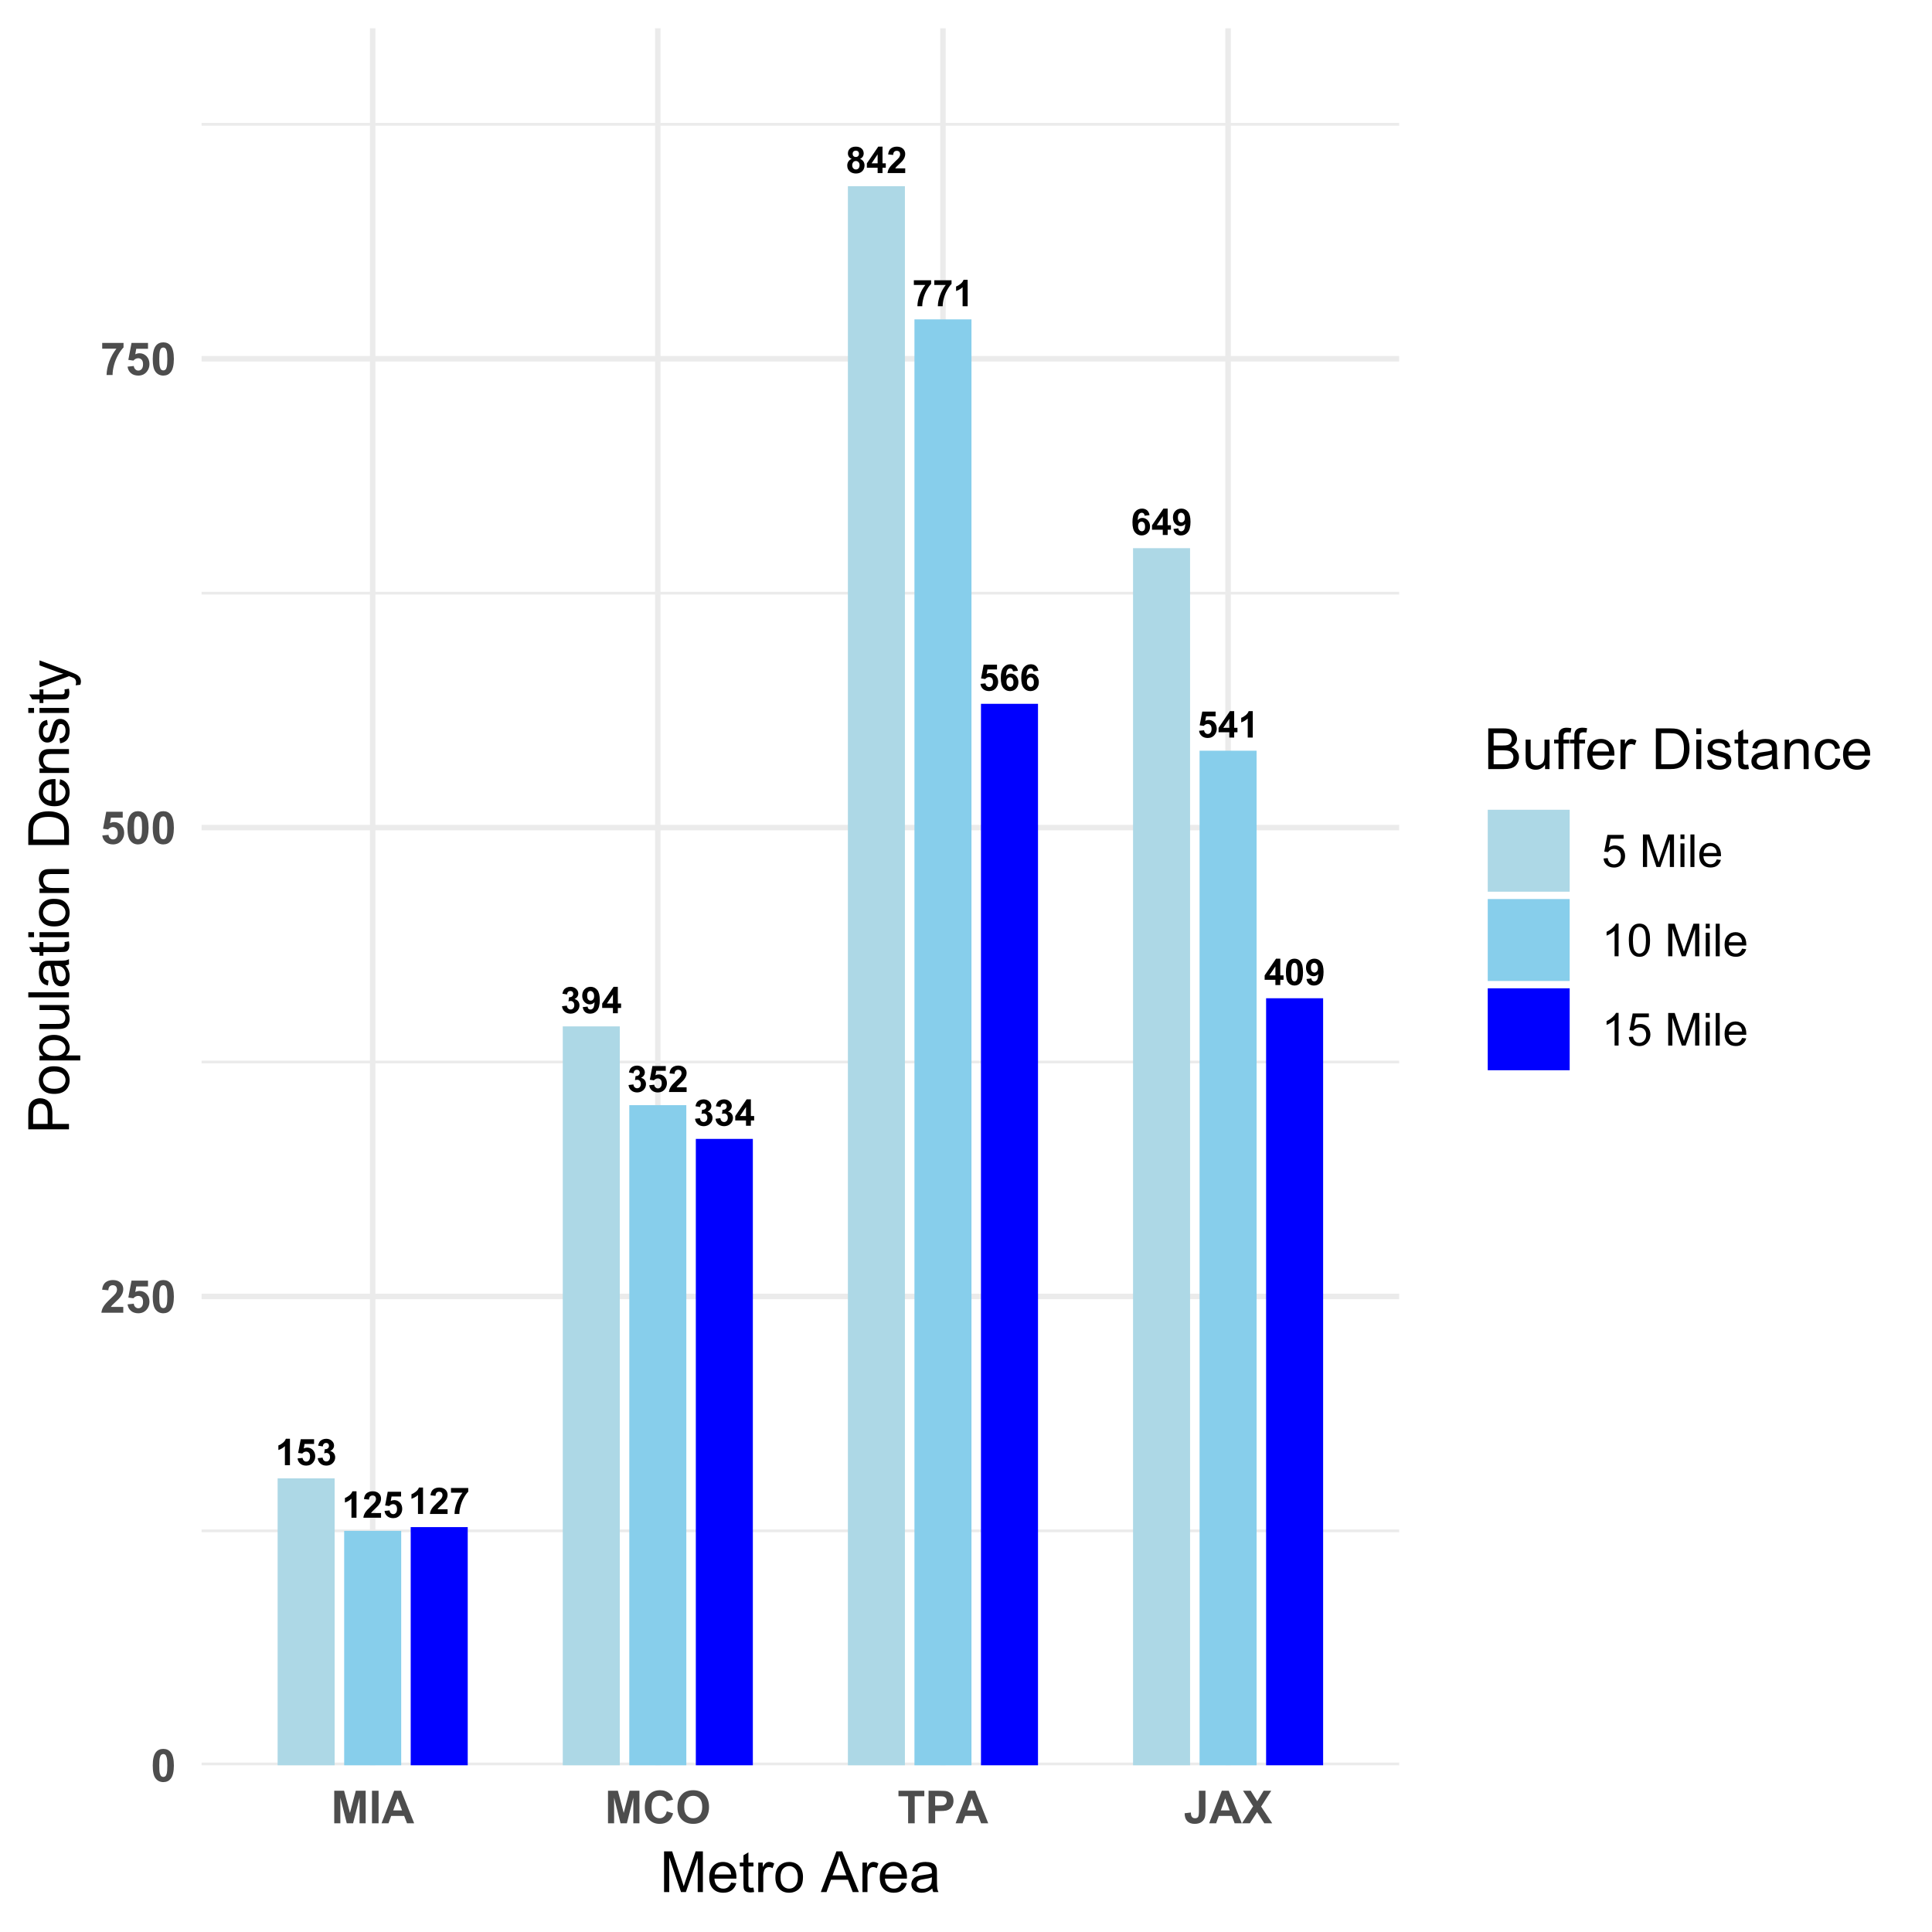 <?xml version="1.0" encoding="UTF-8"?>
<svg xmlns="http://www.w3.org/2000/svg" xmlns:xlink="http://www.w3.org/1999/xlink" width="374pt" height="374pt" viewBox="0 0 374 374" version="1.1">
<defs>
<g>
<symbol overflow="visible" id="glyph0-0">
<path style="stroke:none;" d="M 0.891 0 L 0.891 -4.445 L 4.445 -4.445 L 4.445 0 Z M 1 -0.109 L 4.336 -0.109 L 4.336 -4.336 L 1 -4.336 Z M 1 -0.109 "/>
</symbol>
<symbol overflow="visible" id="glyph0-1">
<path style="stroke:none;" d="M 2.801 0 L 1.824 0 L 1.824 -3.68 C 1.465 -3.344 1.047 -3.094 0.562 -2.938 L 0.562 -3.824 C 0.816 -3.906 1.09 -4.062 1.391 -4.297 C 1.688 -4.527 1.895 -4.801 2.008 -5.113 L 2.801 -5.113 Z M 2.801 0 "/>
</symbol>
<symbol overflow="visible" id="glyph0-2">
<path style="stroke:none;" d="M 0.316 -1.309 L 1.289 -1.41 C 1.316 -1.188 1.398 -1.012 1.535 -0.887 C 1.668 -0.754 1.824 -0.691 2.008 -0.695 C 2.207 -0.691 2.379 -0.773 2.523 -0.941 C 2.664 -1.105 2.734 -1.355 2.738 -1.691 C 2.734 -2 2.664 -2.234 2.527 -2.395 C 2.383 -2.547 2.203 -2.625 1.98 -2.629 C 1.699 -2.625 1.445 -2.5 1.227 -2.258 L 0.434 -2.371 L 0.934 -5.023 L 3.516 -5.023 L 3.516 -4.109 L 1.676 -4.109 L 1.52 -3.242 C 1.734 -3.348 1.957 -3.402 2.188 -3.406 C 2.617 -3.402 2.984 -3.246 3.289 -2.934 C 3.586 -2.617 3.738 -2.207 3.742 -1.707 C 3.738 -1.285 3.617 -0.914 3.375 -0.586 C 3.043 -0.141 2.582 0.082 1.996 0.086 C 1.523 0.082 1.141 -0.043 0.848 -0.293 C 0.547 -0.543 0.371 -0.879 0.316 -1.309 Z M 0.316 -1.309 "/>
</symbol>
<symbol overflow="visible" id="glyph0-3">
<path style="stroke:none;" d="M 0.266 -1.352 L 1.211 -1.465 C 1.238 -1.223 1.32 -1.039 1.453 -0.914 C 1.586 -0.785 1.746 -0.719 1.934 -0.723 C 2.137 -0.719 2.305 -0.797 2.441 -0.949 C 2.578 -1.102 2.648 -1.309 2.648 -1.57 C 2.648 -1.812 2.582 -2.004 2.449 -2.152 C 2.316 -2.293 2.156 -2.367 1.969 -2.367 C 1.844 -2.367 1.691 -2.344 1.52 -2.297 L 1.629 -3.09 C 1.891 -3.082 2.09 -3.141 2.23 -3.262 C 2.367 -3.383 2.438 -3.543 2.441 -3.746 C 2.438 -3.914 2.387 -4.051 2.289 -4.156 C 2.184 -4.254 2.047 -4.305 1.883 -4.309 C 1.711 -4.305 1.57 -4.25 1.453 -4.137 C 1.336 -4.02 1.262 -3.848 1.238 -3.629 L 0.34 -3.781 C 0.402 -4.086 0.496 -4.332 0.621 -4.52 C 0.746 -4.699 0.922 -4.844 1.148 -4.953 C 1.375 -5.055 1.629 -5.109 1.91 -5.113 C 2.387 -5.109 2.77 -4.957 3.062 -4.652 C 3.301 -4.402 3.422 -4.121 3.422 -3.809 C 3.422 -3.359 3.176 -3 2.688 -2.738 C 2.977 -2.672 3.211 -2.531 3.387 -2.316 C 3.559 -2.094 3.645 -1.832 3.648 -1.527 C 3.645 -1.078 3.48 -0.699 3.16 -0.387 C 2.832 -0.074 2.426 0.082 1.941 0.086 C 1.477 0.082 1.094 -0.047 0.793 -0.309 C 0.488 -0.57 0.312 -0.918 0.266 -1.352 Z M 0.266 -1.352 "/>
</symbol>
<symbol overflow="visible" id="glyph0-4">
<path style="stroke:none;" d="M 3.598 -0.906 L 3.598 0 L 0.176 0 C 0.215 -0.344 0.324 -0.668 0.512 -0.973 C 0.691 -1.277 1.059 -1.684 1.609 -2.195 C 2.047 -2.602 2.316 -2.879 2.418 -3.027 C 2.547 -3.227 2.613 -3.426 2.617 -3.625 C 2.613 -3.84 2.555 -4.008 2.441 -4.129 C 2.324 -4.242 2.164 -4.301 1.957 -4.305 C 1.754 -4.301 1.59 -4.238 1.473 -4.117 C 1.348 -3.992 1.281 -3.789 1.266 -3.508 L 0.293 -3.605 C 0.348 -4.137 0.527 -4.523 0.836 -4.762 C 1.141 -4.992 1.523 -5.109 1.984 -5.113 C 2.484 -5.109 2.879 -4.973 3.168 -4.707 C 3.453 -4.434 3.598 -4.098 3.598 -3.695 C 3.598 -3.465 3.555 -3.246 3.473 -3.039 C 3.391 -2.832 3.262 -2.617 3.086 -2.391 C 2.965 -2.238 2.75 -2.02 2.445 -1.738 C 2.133 -1.453 1.938 -1.266 1.859 -1.176 C 1.773 -1.082 1.707 -0.992 1.66 -0.906 Z M 3.598 -0.906 "/>
</symbol>
<symbol overflow="visible" id="glyph0-5">
<path style="stroke:none;" d="M 0.301 -4.117 L 0.301 -5.023 L 3.641 -5.023 L 3.641 -4.312 C 3.359 -4.039 3.078 -3.648 2.797 -3.145 C 2.508 -2.637 2.293 -2.098 2.148 -1.527 C 1.996 -0.953 1.922 -0.445 1.926 0 L 0.988 0 C 1 -0.703 1.145 -1.418 1.422 -2.152 C 1.691 -2.879 2.059 -3.535 2.523 -4.117 Z M 0.301 -4.117 "/>
</symbol>
<symbol overflow="visible" id="glyph0-6">
<path style="stroke:none;" d="M 0.324 -1.176 L 1.27 -1.281 C 1.289 -1.086 1.348 -0.941 1.445 -0.852 C 1.543 -0.758 1.672 -0.715 1.832 -0.715 C 2.031 -0.715 2.203 -0.805 2.348 -0.992 C 2.484 -1.172 2.574 -1.559 2.617 -2.145 C 2.371 -1.859 2.066 -1.715 1.699 -1.719 C 1.297 -1.715 0.949 -1.871 0.66 -2.184 C 0.367 -2.492 0.223 -2.895 0.227 -3.391 C 0.223 -3.902 0.375 -4.316 0.684 -4.637 C 0.988 -4.949 1.379 -5.109 1.859 -5.113 C 2.371 -5.109 2.797 -4.91 3.129 -4.512 C 3.457 -4.113 3.621 -3.457 3.625 -2.543 C 3.621 -1.609 3.449 -0.938 3.105 -0.527 C 2.762 -0.117 2.312 0.086 1.762 0.09 C 1.359 0.086 1.035 -0.016 0.793 -0.227 C 0.543 -0.438 0.387 -0.754 0.324 -1.176 Z M 2.531 -3.309 C 2.531 -3.621 2.457 -3.867 2.312 -4.043 C 2.168 -4.215 2 -4.301 1.812 -4.305 C 1.629 -4.301 1.48 -4.23 1.363 -4.09 C 1.242 -3.945 1.184 -3.711 1.184 -3.391 C 1.184 -3.059 1.246 -2.816 1.379 -2.664 C 1.504 -2.508 1.668 -2.43 1.863 -2.434 C 2.051 -2.43 2.207 -2.504 2.336 -2.656 C 2.465 -2.801 2.531 -3.02 2.531 -3.309 Z M 2.531 -3.309 "/>
</symbol>
<symbol overflow="visible" id="glyph0-7">
<path style="stroke:none;" d="M 2.215 0 L 2.215 -1.023 L 0.133 -1.023 L 0.133 -1.879 L 2.34 -5.113 L 3.16 -5.113 L 3.16 -1.883 L 3.793 -1.883 L 3.793 -1.023 L 3.16 -1.023 L 3.16 0 Z M 2.215 -1.883 L 2.215 -3.621 L 1.047 -1.883 Z M 2.215 -1.883 "/>
</symbol>
<symbol overflow="visible" id="glyph0-8">
<path style="stroke:none;" d="M 1.141 -2.746 C 0.887 -2.852 0.703 -2.996 0.59 -3.184 C 0.473 -3.367 0.414 -3.574 0.418 -3.801 C 0.414 -4.18 0.547 -4.492 0.812 -4.742 C 1.074 -4.984 1.453 -5.109 1.945 -5.113 C 2.43 -5.109 2.805 -4.984 3.07 -4.742 C 3.336 -4.492 3.469 -4.18 3.473 -3.801 C 3.469 -3.562 3.406 -3.352 3.289 -3.168 C 3.164 -2.984 2.992 -2.844 2.773 -2.746 C 3.051 -2.633 3.266 -2.469 3.414 -2.25 C 3.559 -2.031 3.633 -1.777 3.637 -1.496 C 3.633 -1.023 3.484 -0.645 3.188 -0.352 C 2.887 -0.059 2.484 0.086 1.988 0.09 C 1.523 0.086 1.141 -0.031 0.832 -0.273 C 0.469 -0.559 0.285 -0.953 0.289 -1.457 C 0.285 -1.727 0.355 -1.977 0.492 -2.211 C 0.629 -2.438 0.844 -2.617 1.141 -2.746 Z M 1.34 -3.73 C 1.336 -3.531 1.391 -3.379 1.504 -3.273 C 1.613 -3.164 1.762 -3.109 1.945 -3.113 C 2.129 -3.109 2.273 -3.164 2.387 -3.277 C 2.496 -3.383 2.555 -3.535 2.555 -3.734 C 2.555 -3.914 2.5 -4.062 2.391 -4.172 C 2.281 -4.281 2.137 -4.336 1.957 -4.34 C 1.77 -4.336 1.617 -4.281 1.508 -4.172 C 1.391 -4.059 1.336 -3.91 1.34 -3.73 Z M 1.25 -1.551 C 1.246 -1.277 1.316 -1.066 1.457 -0.918 C 1.594 -0.766 1.766 -0.691 1.973 -0.695 C 2.172 -0.691 2.34 -0.762 2.473 -0.91 C 2.605 -1.051 2.672 -1.262 2.672 -1.539 C 2.672 -1.773 2.602 -1.965 2.469 -2.113 C 2.332 -2.258 2.164 -2.332 1.957 -2.332 C 1.719 -2.332 1.539 -2.246 1.426 -2.082 C 1.305 -1.914 1.246 -1.738 1.25 -1.551 Z M 1.25 -1.551 "/>
</symbol>
<symbol overflow="visible" id="glyph0-9">
<path style="stroke:none;" d="M 3.609 -3.844 L 2.664 -3.742 C 2.637 -3.934 2.574 -4.074 2.48 -4.168 C 2.379 -4.258 2.254 -4.305 2.105 -4.309 C 1.895 -4.305 1.723 -4.215 1.582 -4.031 C 1.438 -3.844 1.348 -3.457 1.312 -2.875 C 1.555 -3.16 1.855 -3.305 2.219 -3.305 C 2.625 -3.305 2.973 -3.148 3.266 -2.84 C 3.555 -2.527 3.703 -2.129 3.703 -1.641 C 3.703 -1.117 3.547 -0.699 3.242 -0.387 C 2.934 -0.074 2.543 0.082 2.066 0.086 C 1.551 0.082 1.129 -0.113 0.797 -0.512 C 0.465 -0.91 0.297 -1.566 0.301 -2.477 C 0.297 -3.406 0.469 -4.078 0.816 -4.492 C 1.16 -4.902 1.609 -5.109 2.164 -5.113 C 2.547 -5.109 2.867 -5 3.121 -4.789 C 3.375 -4.57 3.539 -4.258 3.609 -3.844 Z M 1.395 -1.715 C 1.395 -1.395 1.465 -1.148 1.613 -0.98 C 1.754 -0.805 1.922 -0.719 2.113 -0.723 C 2.293 -0.719 2.445 -0.789 2.566 -0.934 C 2.684 -1.07 2.742 -1.305 2.746 -1.629 C 2.742 -1.957 2.676 -2.199 2.551 -2.355 C 2.418 -2.508 2.258 -2.582 2.066 -2.586 C 1.875 -2.582 1.715 -2.508 1.59 -2.363 C 1.457 -2.215 1.395 -2 1.395 -1.715 Z M 1.395 -1.715 "/>
</symbol>
<symbol overflow="visible" id="glyph0-10">
<path style="stroke:none;" d="M 1.953 -5.113 C 2.441 -5.109 2.828 -4.934 3.109 -4.586 C 3.438 -4.168 3.602 -3.477 3.605 -2.512 C 3.602 -1.547 3.438 -0.855 3.105 -0.434 C 2.828 -0.09 2.441 0.082 1.953 0.086 C 1.453 0.082 1.055 -0.105 0.75 -0.484 C 0.445 -0.863 0.293 -1.543 0.297 -2.523 C 0.293 -3.48 0.461 -4.168 0.801 -4.59 C 1.07 -4.934 1.453 -5.109 1.953 -5.113 Z M 1.953 -4.305 C 1.828 -4.301 1.723 -4.262 1.633 -4.191 C 1.539 -4.113 1.469 -3.98 1.422 -3.785 C 1.352 -3.531 1.316 -3.105 1.32 -2.512 C 1.316 -1.91 1.348 -1.5 1.41 -1.277 C 1.469 -1.055 1.543 -0.906 1.637 -0.832 C 1.723 -0.758 1.828 -0.719 1.953 -0.723 C 2.066 -0.719 2.172 -0.758 2.266 -0.836 C 2.355 -0.91 2.43 -1.043 2.484 -1.238 C 2.551 -1.484 2.582 -1.91 2.586 -2.512 C 2.582 -3.105 2.551 -3.516 2.492 -3.742 C 2.43 -3.965 2.355 -4.113 2.266 -4.191 C 2.172 -4.262 2.066 -4.301 1.953 -4.305 Z M 1.953 -4.305 "/>
</symbol>
<symbol overflow="visible" id="glyph1-0">
<path style="stroke:none;" d="M 1.102 0 L 1.102 -5.5 L 5.5 -5.5 L 5.5 0 Z M 1.238 -0.137 L 5.363 -0.137 L 5.363 -5.363 L 1.238 -5.363 Z M 1.238 -0.137 "/>
</symbol>
<symbol overflow="visible" id="glyph1-1">
<path style="stroke:none;" d="M 2.414 -6.324 C 3.023 -6.32 3.5 -6.105 3.848 -5.672 C 4.254 -5.156 4.457 -4.301 4.461 -3.105 C 4.457 -1.914 4.25 -1.059 3.84 -0.539 C 3.496 -0.109 3.023 0.105 2.414 0.109 C 1.801 0.105 1.305 -0.129 0.934 -0.598 C 0.555 -1.066 0.367 -1.906 0.371 -3.121 C 0.367 -4.305 0.574 -5.156 0.988 -5.68 C 1.328 -6.105 1.805 -6.32 2.414 -6.324 Z M 2.414 -5.324 C 2.266 -5.32 2.133 -5.273 2.023 -5.184 C 1.906 -5.086 1.82 -4.918 1.758 -4.684 C 1.672 -4.367 1.629 -3.844 1.633 -3.105 C 1.629 -2.367 1.664 -1.859 1.742 -1.582 C 1.812 -1.305 1.906 -1.121 2.023 -1.031 C 2.133 -0.938 2.266 -0.891 2.414 -0.895 C 2.559 -0.891 2.688 -0.938 2.805 -1.031 C 2.918 -1.125 3.008 -1.293 3.074 -1.535 C 3.152 -1.844 3.191 -2.367 3.195 -3.105 C 3.191 -3.844 3.156 -4.352 3.082 -4.629 C 3.008 -4.902 2.914 -5.086 2.801 -5.184 C 2.688 -5.273 2.559 -5.32 2.414 -5.324 Z M 2.414 -5.324 "/>
</symbol>
<symbol overflow="visible" id="glyph1-2">
<path style="stroke:none;" d="M 4.453 -1.121 L 4.453 0 L 0.219 0 C 0.262 -0.422 0.402 -0.82 0.633 -1.203 C 0.859 -1.578 1.309 -2.082 1.988 -2.715 C 2.527 -3.219 2.863 -3.562 2.992 -3.746 C 3.152 -3.992 3.234 -4.238 3.238 -4.484 C 3.234 -4.75 3.16 -4.957 3.02 -5.105 C 2.871 -5.246 2.672 -5.32 2.422 -5.324 C 2.168 -5.32 1.969 -5.242 1.82 -5.094 C 1.668 -4.938 1.582 -4.688 1.562 -4.34 L 0.359 -4.461 C 0.43 -5.121 0.656 -5.598 1.035 -5.891 C 1.41 -6.176 1.883 -6.32 2.453 -6.324 C 3.074 -6.32 3.562 -6.152 3.918 -5.82 C 4.273 -5.484 4.453 -5.07 4.453 -4.57 C 4.453 -4.289 4.402 -4.02 4.301 -3.762 C 4.199 -3.504 4.035 -3.234 3.816 -2.957 C 3.668 -2.766 3.406 -2.496 3.023 -2.152 C 2.641 -1.801 2.398 -1.57 2.301 -1.457 C 2.195 -1.34 2.113 -1.227 2.055 -1.121 Z M 4.453 -1.121 "/>
</symbol>
<symbol overflow="visible" id="glyph1-3">
<path style="stroke:none;" d="M 0.391 -1.621 L 1.594 -1.746 C 1.625 -1.473 1.727 -1.254 1.898 -1.098 C 2.066 -0.934 2.262 -0.855 2.484 -0.859 C 2.734 -0.855 2.945 -0.957 3.125 -1.164 C 3.297 -1.367 3.387 -1.676 3.387 -2.094 C 3.387 -2.477 3.297 -2.766 3.125 -2.961 C 2.949 -3.152 2.727 -3.25 2.449 -3.254 C 2.102 -3.25 1.789 -3.098 1.516 -2.793 L 0.539 -2.934 L 1.156 -6.215 L 4.348 -6.215 L 4.348 -5.082 L 2.07 -5.082 L 1.883 -4.012 C 2.148 -4.145 2.426 -4.211 2.707 -4.215 C 3.242 -4.211 3.695 -4.016 4.07 -3.629 C 4.441 -3.238 4.629 -2.734 4.629 -2.113 C 4.629 -1.594 4.477 -1.133 4.176 -0.727 C 3.766 -0.172 3.195 0.105 2.469 0.109 C 1.883 0.105 1.41 -0.047 1.047 -0.359 C 0.68 -0.668 0.461 -1.09 0.391 -1.621 Z M 0.391 -1.621 "/>
</symbol>
<symbol overflow="visible" id="glyph1-4">
<path style="stroke:none;" d="M 0.375 -5.094 L 0.375 -6.215 L 4.504 -6.215 L 4.504 -5.336 C 4.16 -5 3.812 -4.52 3.461 -3.895 C 3.105 -3.266 2.836 -2.598 2.656 -1.891 C 2.469 -1.184 2.379 -0.555 2.383 0 L 1.219 0 C 1.238 -0.867 1.418 -1.754 1.758 -2.664 C 2.098 -3.566 2.551 -4.375 3.121 -5.094 Z M 0.375 -5.094 "/>
</symbol>
<symbol overflow="visible" id="glyph1-5">
<path style="stroke:none;" d="M 0.625 0 L 0.625 -6.301 L 2.527 -6.301 L 3.668 -2.004 L 4.801 -6.301 L 6.707 -6.301 L 6.707 0 L 5.527 0 L 5.527 -4.957 L 4.273 0 L 3.051 0 L 1.805 -4.957 L 1.805 0 Z M 0.625 0 "/>
</symbol>
<symbol overflow="visible" id="glyph1-6">
<path style="stroke:none;" d="M 0.602 0 L 0.602 -6.301 L 1.875 -6.301 L 1.875 0 Z M 0.602 0 "/>
</symbol>
<symbol overflow="visible" id="glyph1-7">
<path style="stroke:none;" d="M 6.32 0 L 4.938 0 L 4.387 -1.43 L 1.871 -1.43 L 1.348 0 L 0 0 L 2.453 -6.301 L 3.797 -6.301 Z M 3.98 -2.492 L 3.109 -4.828 L 2.262 -2.492 Z M 3.98 -2.492 "/>
</symbol>
<symbol overflow="visible" id="glyph1-8">
<path style="stroke:none;" d="M 4.672 -2.316 L 5.902 -1.926 C 5.711 -1.234 5.398 -0.723 4.961 -0.391 C 4.52 -0.059 3.961 0.105 3.289 0.109 C 2.445 0.105 1.758 -0.176 1.223 -0.746 C 0.684 -1.316 0.414 -2.102 0.418 -3.094 C 0.414 -4.141 0.684 -4.953 1.227 -5.535 C 1.766 -6.113 2.48 -6.402 3.363 -6.406 C 4.133 -6.402 4.758 -6.176 5.242 -5.723 C 5.527 -5.453 5.742 -5.066 5.887 -4.562 L 4.629 -4.262 C 4.551 -4.586 4.395 -4.844 4.16 -5.035 C 3.926 -5.223 3.637 -5.32 3.301 -5.32 C 2.832 -5.32 2.453 -5.152 2.164 -4.816 C 1.867 -4.48 1.723 -3.938 1.727 -3.188 C 1.723 -2.391 1.867 -1.82 2.156 -1.484 C 2.441 -1.145 2.812 -0.977 3.273 -0.98 C 3.609 -0.977 3.898 -1.086 4.145 -1.301 C 4.387 -1.516 4.562 -1.852 4.672 -2.316 Z M 4.672 -2.316 "/>
</symbol>
<symbol overflow="visible" id="glyph1-9">
<path style="stroke:none;" d="M 0.383 -3.109 C 0.379 -3.75 0.477 -4.289 0.672 -4.727 C 0.812 -5.043 1.008 -5.332 1.258 -5.59 C 1.504 -5.844 1.773 -6.031 2.07 -6.156 C 2.461 -6.32 2.914 -6.402 3.43 -6.406 C 4.352 -6.402 5.094 -6.117 5.656 -5.543 C 6.211 -4.965 6.492 -4.164 6.492 -3.141 C 6.492 -2.125 6.215 -1.328 5.664 -0.754 C 5.109 -0.18 4.371 0.105 3.445 0.109 C 2.508 0.105 1.762 -0.176 1.211 -0.746 C 0.656 -1.316 0.379 -2.105 0.383 -3.109 Z M 1.691 -3.152 C 1.688 -2.441 1.852 -1.898 2.184 -1.531 C 2.512 -1.16 2.93 -0.977 3.441 -0.98 C 3.945 -0.977 4.363 -1.16 4.691 -1.527 C 5.016 -1.891 5.18 -2.438 5.18 -3.172 C 5.18 -3.891 5.02 -4.43 4.703 -4.785 C 4.383 -5.141 3.961 -5.32 3.441 -5.32 C 2.914 -5.32 2.492 -5.141 2.172 -4.781 C 1.848 -4.422 1.688 -3.879 1.691 -3.152 Z M 1.691 -3.152 "/>
</symbol>
<symbol overflow="visible" id="glyph1-10">
<path style="stroke:none;" d="M 2.059 0 L 2.059 -5.234 L 0.188 -5.234 L 0.188 -6.301 L 5.195 -6.301 L 5.195 -5.234 L 3.332 -5.234 L 3.332 0 Z M 2.059 0 "/>
</symbol>
<symbol overflow="visible" id="glyph1-11">
<path style="stroke:none;" d="M 0.641 0 L 0.641 -6.301 L 2.68 -6.301 C 3.449 -6.297 3.957 -6.266 4.195 -6.203 C 4.555 -6.105 4.855 -5.898 5.098 -5.586 C 5.34 -5.266 5.461 -4.859 5.465 -4.359 C 5.461 -3.973 5.391 -3.648 5.254 -3.387 C 5.109 -3.121 4.93 -2.914 4.719 -2.766 C 4.5 -2.613 4.281 -2.512 4.062 -2.465 C 3.754 -2.402 3.316 -2.371 2.742 -2.375 L 1.914 -2.375 L 1.914 0 Z M 1.914 -5.234 L 1.914 -3.445 L 2.609 -3.445 C 3.105 -3.445 3.441 -3.477 3.613 -3.543 C 3.781 -3.609 3.914 -3.715 4.012 -3.855 C 4.105 -3.996 4.152 -4.156 4.156 -4.344 C 4.152 -4.57 4.086 -4.762 3.953 -4.91 C 3.816 -5.059 3.645 -5.152 3.441 -5.191 C 3.285 -5.219 2.98 -5.23 2.527 -5.234 Z M 1.914 -5.234 "/>
</symbol>
<symbol overflow="visible" id="glyph1-12">
<path style="stroke:none;" d="M 2.914 -6.301 L 4.18 -6.301 L 4.18 -2.312 C 4.176 -1.789 4.133 -1.387 4.043 -1.109 C 3.918 -0.738 3.691 -0.445 3.371 -0.223 C 3.043 -0.004 2.617 0.105 2.094 0.109 C 1.469 0.105 0.992 -0.066 0.656 -0.414 C 0.32 -0.762 0.148 -1.273 0.148 -1.945 L 1.348 -2.086 C 1.363 -1.723 1.414 -1.465 1.508 -1.32 C 1.641 -1.09 1.852 -0.977 2.137 -0.98 C 2.418 -0.977 2.617 -1.059 2.738 -1.223 C 2.852 -1.383 2.91 -1.719 2.914 -2.23 Z M 2.914 -6.301 "/>
</symbol>
<symbol overflow="visible" id="glyph1-13">
<path style="stroke:none;" d="M 0 0 L 2.152 -3.289 L 0.203 -6.301 L 1.688 -6.301 L 2.953 -4.273 L 4.188 -6.301 L 5.664 -6.301 L 3.703 -3.238 L 5.855 0 L 4.324 0 L 2.926 -2.18 L 1.527 0 Z M 0 0 "/>
</symbol>
<symbol overflow="visible" id="glyph2-0">
<path style="stroke:none;" d="M 1.375 0 L 1.375 -6.875 L 6.875 -6.875 L 6.875 0 Z M 1.547 -0.172 L 6.703 -0.172 L 6.703 -6.703 L 1.547 -6.703 Z M 1.547 -0.172 "/>
</symbol>
<symbol overflow="visible" id="glyph2-1">
<path style="stroke:none;" d="M 0.816 0 L 0.816 -7.875 L 2.383 -7.875 L 4.25 -2.297 C 4.418 -1.777 4.543 -1.387 4.625 -1.133 C 4.711 -1.414 4.852 -1.836 5.043 -2.395 L 6.93 -7.875 L 8.332 -7.875 L 8.332 0 L 7.328 0 L 7.328 -6.59 L 5.039 0 L 4.098 0 L 1.82 -6.703 L 1.82 0 Z M 0.816 0 "/>
</symbol>
<symbol overflow="visible" id="glyph2-2">
<path style="stroke:none;" d="M 4.629 -1.836 L 5.629 -1.715 C 5.469 -1.125 5.176 -0.672 4.75 -0.352 C 4.324 -0.031 3.781 0.129 3.121 0.129 C 2.281 0.129 1.617 -0.125 1.133 -0.641 C 0.641 -1.152 0.398 -1.875 0.402 -2.805 C 0.398 -3.762 0.645 -4.504 1.145 -5.035 C 1.637 -5.562 2.277 -5.828 3.066 -5.832 C 3.824 -5.828 4.449 -5.57 4.934 -5.051 C 5.418 -4.531 5.66 -3.801 5.66 -2.863 C 5.66 -2.805 5.656 -2.719 5.656 -2.605 L 1.402 -2.605 C 1.434 -1.977 1.613 -1.496 1.934 -1.164 C 2.25 -0.828 2.645 -0.66 3.125 -0.664 C 3.477 -0.66 3.781 -0.754 4.031 -0.945 C 4.281 -1.129 4.48 -1.426 4.629 -1.836 Z M 1.457 -3.398 L 4.641 -3.398 C 4.598 -3.879 4.473 -4.238 4.273 -4.48 C 3.961 -4.852 3.562 -5.039 3.078 -5.039 C 2.629 -5.039 2.258 -4.891 1.957 -4.594 C 1.652 -4.297 1.484 -3.898 1.457 -3.398 Z M 1.457 -3.398 "/>
</symbol>
<symbol overflow="visible" id="glyph2-3">
<path style="stroke:none;" d="M 2.836 -0.863 L 2.977 -0.012 C 2.703 0.043 2.457 0.07 2.246 0.074 C 1.891 0.07 1.621 0.02 1.43 -0.09 C 1.234 -0.199 1.098 -0.348 1.02 -0.527 C 0.941 -0.707 0.902 -1.086 0.902 -1.672 L 0.902 -4.953 L 0.195 -4.953 L 0.195 -5.703 L 0.902 -5.703 L 0.902 -7.117 L 1.863 -7.695 L 1.863 -5.703 L 2.836 -5.703 L 2.836 -4.953 L 1.863 -4.953 L 1.863 -1.617 C 1.863 -1.34 1.879 -1.16 1.914 -1.086 C 1.945 -1.004 2 -0.941 2.078 -0.898 C 2.152 -0.848 2.262 -0.824 2.41 -0.828 C 2.516 -0.824 2.66 -0.836 2.836 -0.863 Z M 2.836 -0.863 "/>
</symbol>
<symbol overflow="visible" id="glyph2-4">
<path style="stroke:none;" d="M 0.715 0 L 0.715 -5.703 L 1.586 -5.703 L 1.586 -4.84 C 1.805 -5.242 2.008 -5.508 2.199 -5.637 C 2.383 -5.766 2.59 -5.828 2.82 -5.832 C 3.141 -5.828 3.473 -5.727 3.812 -5.523 L 3.48 -4.625 C 3.242 -4.762 3.004 -4.832 2.773 -4.836 C 2.555 -4.832 2.363 -4.77 2.199 -4.645 C 2.027 -4.516 1.91 -4.34 1.844 -4.113 C 1.73 -3.77 1.676 -3.391 1.68 -2.984 L 1.68 0 Z M 0.715 0 "/>
</symbol>
<symbol overflow="visible" id="glyph2-5">
<path style="stroke:none;" d="M 0.367 -2.852 C 0.363 -3.906 0.656 -4.688 1.246 -5.199 C 1.734 -5.617 2.332 -5.828 3.039 -5.832 C 3.82 -5.828 4.461 -5.574 4.961 -5.062 C 5.457 -4.547 5.707 -3.836 5.711 -2.934 C 5.707 -2.195 5.598 -1.617 5.379 -1.199 C 5.156 -0.777 4.832 -0.449 4.414 -0.219 C 3.992 0.016 3.535 0.129 3.039 0.129 C 2.238 0.129 1.594 -0.125 1.105 -0.637 C 0.609 -1.148 0.363 -1.887 0.367 -2.852 Z M 1.359 -2.852 C 1.359 -2.121 1.516 -1.574 1.836 -1.211 C 2.152 -0.844 2.555 -0.66 3.039 -0.664 C 3.516 -0.66 3.914 -0.844 4.234 -1.211 C 4.551 -1.574 4.711 -2.133 4.715 -2.883 C 4.711 -3.586 4.551 -4.117 4.234 -4.484 C 3.91 -4.844 3.512 -5.027 3.039 -5.031 C 2.555 -5.027 2.152 -4.848 1.836 -4.488 C 1.516 -4.129 1.359 -3.582 1.359 -2.852 Z M 1.359 -2.852 "/>
</symbol>
<symbol overflow="visible" id="glyph2-6">
<path style="stroke:none;" d=""/>
</symbol>
<symbol overflow="visible" id="glyph2-7">
<path style="stroke:none;" d="M -0.016 0 L 3.008 -7.875 L 4.129 -7.875 L 7.352 0 L 6.164 0 L 5.246 -2.383 L 1.953 -2.383 L 1.09 0 Z M 2.258 -3.234 L 4.926 -3.234 L 4.102 -5.414 C 3.852 -6.074 3.664 -6.617 3.547 -7.047 C 3.441 -6.539 3.301 -6.039 3.121 -5.543 Z M 2.258 -3.234 "/>
</symbol>
<symbol overflow="visible" id="glyph2-8">
<path style="stroke:none;" d="M 4.445 -0.703 C 4.086 -0.398 3.742 -0.184 3.414 -0.059 C 3.082 0.066 2.727 0.129 2.348 0.129 C 1.719 0.129 1.238 -0.023 0.902 -0.328 C 0.566 -0.633 0.398 -1.023 0.398 -1.504 C 0.398 -1.781 0.461 -2.035 0.586 -2.27 C 0.711 -2.496 0.875 -2.684 1.086 -2.824 C 1.289 -2.965 1.523 -3.07 1.781 -3.141 C 1.969 -3.191 2.254 -3.238 2.641 -3.289 C 3.418 -3.375 3.992 -3.488 4.367 -3.621 C 4.367 -3.754 4.371 -3.836 4.371 -3.871 C 4.371 -4.266 4.277 -4.543 4.098 -4.703 C 3.848 -4.918 3.48 -5.027 2.996 -5.031 C 2.539 -5.027 2.203 -4.949 1.988 -4.793 C 1.77 -4.633 1.609 -4.352 1.508 -3.949 L 0.562 -4.078 C 0.648 -4.48 0.789 -4.805 0.988 -5.055 C 1.184 -5.301 1.469 -5.492 1.844 -5.629 C 2.215 -5.762 2.645 -5.828 3.137 -5.832 C 3.621 -5.828 4.02 -5.773 4.324 -5.66 C 4.629 -5.543 4.852 -5.398 4.996 -5.227 C 5.137 -5.055 5.238 -4.836 5.297 -4.57 C 5.328 -4.406 5.344 -4.109 5.344 -3.68 L 5.344 -2.391 C 5.344 -1.492 5.363 -0.922 5.406 -0.684 C 5.445 -0.445 5.527 -0.219 5.648 0 L 4.641 0 C 4.539 -0.199 4.473 -0.434 4.445 -0.703 Z M 4.367 -2.863 C 4.012 -2.719 3.488 -2.598 2.789 -2.496 C 2.391 -2.438 2.105 -2.371 1.941 -2.301 C 1.773 -2.227 1.648 -2.121 1.562 -1.988 C 1.473 -1.848 1.43 -1.695 1.43 -1.531 C 1.43 -1.27 1.527 -1.055 1.723 -0.887 C 1.918 -0.711 2.203 -0.625 2.578 -0.629 C 2.949 -0.625 3.277 -0.707 3.57 -0.871 C 3.859 -1.031 4.074 -1.254 4.211 -1.543 C 4.312 -1.754 4.363 -2.078 4.367 -2.508 Z M 4.367 -2.863 "/>
</symbol>
<symbol overflow="visible" id="glyph2-9">
<path style="stroke:none;" d="M 0.805 0 L 0.805 -7.875 L 3.758 -7.875 C 4.359 -7.875 4.844 -7.793 5.207 -7.633 C 5.57 -7.473 5.855 -7.227 6.062 -6.898 C 6.266 -6.562 6.367 -6.219 6.371 -5.859 C 6.367 -5.523 6.277 -5.207 6.094 -4.91 C 5.91 -4.613 5.633 -4.371 5.27 -4.188 C 5.742 -4.047 6.109 -3.809 6.367 -3.473 C 6.621 -3.133 6.75 -2.734 6.75 -2.281 C 6.75 -1.91 6.672 -1.57 6.516 -1.254 C 6.359 -0.934 6.168 -0.688 5.941 -0.52 C 5.711 -0.344 5.422 -0.215 5.078 -0.129 C 4.73 -0.043 4.309 0 3.809 0 Z M 1.848 -4.566 L 3.551 -4.566 C 4.012 -4.562 4.34 -4.594 4.543 -4.656 C 4.805 -4.73 5.004 -4.859 5.141 -5.047 C 5.273 -5.227 5.344 -5.457 5.344 -5.734 C 5.344 -5.996 5.281 -6.227 5.156 -6.426 C 5.031 -6.625 4.852 -6.762 4.617 -6.836 C 4.383 -6.906 3.984 -6.941 3.422 -6.945 L 1.848 -6.945 Z M 1.848 -0.93 L 3.809 -0.93 C 4.145 -0.926 4.379 -0.938 4.516 -0.969 C 4.754 -1.008 4.953 -1.078 5.117 -1.18 C 5.273 -1.277 5.406 -1.426 5.516 -1.617 C 5.617 -1.809 5.672 -2.027 5.672 -2.281 C 5.672 -2.57 5.594 -2.828 5.445 -3.047 C 5.289 -3.266 5.082 -3.418 4.82 -3.504 C 4.551 -3.59 4.168 -3.633 3.668 -3.637 L 1.848 -3.637 Z M 1.848 -0.93 "/>
</symbol>
<symbol overflow="visible" id="glyph2-10">
<path style="stroke:none;" d="M 4.465 0 L 4.465 -0.836 C 4.02 -0.191 3.414 0.129 2.652 0.129 C 2.312 0.129 2 0.066 1.711 -0.062 C 1.418 -0.191 1.199 -0.355 1.059 -0.551 C 0.914 -0.746 0.816 -0.984 0.762 -1.266 C 0.723 -1.453 0.703 -1.754 0.703 -2.172 L 0.703 -5.703 L 1.672 -5.703 L 1.672 -2.539 C 1.668 -2.031 1.688 -1.691 1.73 -1.52 C 1.785 -1.262 1.914 -1.062 2.113 -0.922 C 2.309 -0.773 2.555 -0.703 2.848 -0.703 C 3.137 -0.703 3.406 -0.777 3.66 -0.926 C 3.914 -1.074 4.094 -1.273 4.199 -1.531 C 4.305 -1.785 4.359 -2.16 4.359 -2.648 L 4.359 -5.703 L 5.328 -5.703 L 5.328 0 Z M 4.465 0 "/>
</symbol>
<symbol overflow="visible" id="glyph2-11">
<path style="stroke:none;" d="M 0.957 0 L 0.957 -4.953 L 0.102 -4.953 L 0.102 -5.703 L 0.957 -5.703 L 0.957 -6.312 C 0.953 -6.691 0.988 -6.977 1.059 -7.164 C 1.148 -7.41 1.312 -7.613 1.551 -7.773 C 1.781 -7.926 2.109 -8.004 2.535 -8.008 C 2.805 -8.004 3.105 -7.973 3.438 -7.91 L 3.293 -7.07 C 3.09 -7.102 2.898 -7.117 2.723 -7.121 C 2.426 -7.117 2.219 -7.055 2.098 -6.934 C 1.977 -6.805 1.914 -6.57 1.918 -6.23 L 1.918 -5.703 L 3.031 -5.703 L 3.031 -4.953 L 1.918 -4.953 L 1.918 0 Z M 0.957 0 "/>
</symbol>
<symbol overflow="visible" id="glyph2-12">
<path style="stroke:none;" d="M 0.848 0 L 0.848 -7.875 L 3.562 -7.875 C 4.172 -7.875 4.637 -7.836 4.961 -7.762 C 5.41 -7.656 5.797 -7.469 6.117 -7.195 C 6.531 -6.844 6.84 -6.395 7.051 -5.852 C 7.254 -5.301 7.359 -4.676 7.359 -3.98 C 7.359 -3.379 7.289 -2.848 7.148 -2.387 C 7.008 -1.922 6.828 -1.543 6.609 -1.242 C 6.391 -0.938 6.152 -0.699 5.895 -0.527 C 5.633 -0.355 5.316 -0.223 4.953 -0.133 C 4.586 -0.043 4.168 0 3.691 0 Z M 1.891 -0.93 L 3.57 -0.93 C 4.086 -0.926 4.496 -0.973 4.793 -1.074 C 5.09 -1.168 5.324 -1.305 5.5 -1.484 C 5.746 -1.727 5.938 -2.059 6.078 -2.477 C 6.211 -2.895 6.281 -3.402 6.285 -3.996 C 6.281 -4.816 6.145 -5.449 5.879 -5.895 C 5.605 -6.336 5.277 -6.633 4.895 -6.785 C 4.609 -6.891 4.16 -6.941 3.547 -6.945 L 1.891 -6.945 Z M 1.891 -0.93 "/>
</symbol>
<symbol overflow="visible" id="glyph2-13">
<path style="stroke:none;" d="M 0.73 -6.762 L 0.73 -7.875 L 1.695 -7.875 L 1.695 -6.762 Z M 0.73 0 L 0.73 -5.703 L 1.695 -5.703 L 1.695 0 Z M 0.73 0 "/>
</symbol>
<symbol overflow="visible" id="glyph2-14">
<path style="stroke:none;" d="M 0.34 -1.703 L 1.293 -1.852 C 1.344 -1.469 1.492 -1.172 1.742 -0.969 C 1.984 -0.762 2.328 -0.66 2.773 -0.664 C 3.211 -0.66 3.539 -0.75 3.758 -0.934 C 3.969 -1.113 4.078 -1.328 4.082 -1.574 C 4.078 -1.789 3.984 -1.961 3.797 -2.09 C 3.664 -2.172 3.332 -2.281 2.809 -2.418 C 2.098 -2.594 1.605 -2.75 1.332 -2.883 C 1.055 -3.012 0.848 -3.191 0.711 -3.422 C 0.566 -3.652 0.496 -3.906 0.5 -4.188 C 0.496 -4.441 0.555 -4.676 0.672 -4.895 C 0.785 -5.105 0.945 -5.289 1.148 -5.438 C 1.297 -5.547 1.5 -5.637 1.762 -5.715 C 2.02 -5.789 2.301 -5.828 2.602 -5.832 C 3.047 -5.828 3.438 -5.766 3.777 -5.637 C 4.113 -5.508 4.363 -5.332 4.527 -5.113 C 4.688 -4.891 4.797 -4.598 4.859 -4.234 L 3.914 -4.102 C 3.871 -4.395 3.746 -4.621 3.543 -4.789 C 3.336 -4.953 3.043 -5.039 2.668 -5.039 C 2.223 -5.039 1.906 -4.965 1.719 -4.816 C 1.523 -4.668 1.43 -4.496 1.434 -4.301 C 1.43 -4.176 1.469 -4.062 1.551 -3.965 C 1.629 -3.859 1.754 -3.773 1.922 -3.707 C 2.016 -3.668 2.301 -3.586 2.777 -3.461 C 3.461 -3.273 3.938 -3.121 4.207 -3.008 C 4.477 -2.891 4.688 -2.723 4.844 -2.504 C 4.996 -2.277 5.074 -2.004 5.074 -1.676 C 5.074 -1.352 4.98 -1.047 4.793 -0.766 C 4.605 -0.48 4.332 -0.262 3.98 -0.105 C 3.621 0.051 3.223 0.129 2.777 0.129 C 2.035 0.129 1.469 -0.023 1.082 -0.332 C 0.691 -0.641 0.445 -1.098 0.34 -1.703 Z M 0.34 -1.703 "/>
</symbol>
<symbol overflow="visible" id="glyph2-15">
<path style="stroke:none;" d="M 0.727 0 L 0.727 -5.703 L 1.594 -5.703 L 1.594 -4.895 C 2.012 -5.516 2.617 -5.828 3.41 -5.832 C 3.754 -5.828 4.066 -5.766 4.355 -5.645 C 4.641 -5.52 4.859 -5.359 5.004 -5.16 C 5.145 -4.957 5.242 -4.719 5.305 -4.445 C 5.336 -4.266 5.355 -3.953 5.359 -3.508 L 5.359 0 L 4.395 0 L 4.395 -3.469 C 4.395 -3.863 4.355 -4.156 4.281 -4.352 C 4.203 -4.543 4.07 -4.699 3.879 -4.82 C 3.688 -4.934 3.461 -4.992 3.207 -4.996 C 2.793 -4.992 2.438 -4.859 2.141 -4.602 C 1.836 -4.336 1.688 -3.844 1.691 -3.117 L 1.691 0 Z M 0.727 0 "/>
</symbol>
<symbol overflow="visible" id="glyph2-16">
<path style="stroke:none;" d="M 4.445 -2.09 L 5.398 -1.965 C 5.289 -1.309 5.023 -0.797 4.598 -0.426 C 4.168 -0.055 3.645 0.129 3.023 0.129 C 2.242 0.129 1.613 -0.125 1.141 -0.637 C 0.664 -1.145 0.426 -1.875 0.43 -2.832 C 0.426 -3.441 0.527 -3.98 0.734 -4.445 C 0.938 -4.906 1.25 -5.254 1.668 -5.484 C 2.082 -5.715 2.535 -5.828 3.031 -5.832 C 3.645 -5.828 4.152 -5.672 4.547 -5.363 C 4.941 -5.047 5.191 -4.602 5.305 -4.027 L 4.367 -3.883 C 4.273 -4.262 4.117 -4.551 3.891 -4.746 C 3.664 -4.941 3.387 -5.039 3.066 -5.039 C 2.574 -5.039 2.18 -4.863 1.879 -4.516 C 1.57 -4.164 1.418 -3.613 1.422 -2.859 C 1.418 -2.09 1.566 -1.531 1.863 -1.184 C 2.156 -0.836 2.539 -0.66 3.012 -0.664 C 3.391 -0.66 3.707 -0.777 3.961 -1.012 C 4.215 -1.242 4.375 -1.602 4.445 -2.09 Z M 4.445 -2.09 "/>
</symbol>
<symbol overflow="visible" id="glyph3-0">
<path style="stroke:none;" d="M 0 -1.375 L -6.875 -1.375 L -6.875 -6.875 L 0 -6.875 Z M -0.172 -1.547 L -0.172 -6.703 L -6.703 -6.703 L -6.703 -1.547 Z M -0.172 -1.547 "/>
</symbol>
<symbol overflow="visible" id="glyph3-1">
<path style="stroke:none;" d="M 0 -0.848 L -7.875 -0.848 L -7.875 -3.82 C -7.875 -4.34 -7.848 -4.738 -7.797 -5.016 C -7.73 -5.402 -7.609 -5.727 -7.43 -5.988 C -7.25 -6.25 -6.996 -6.461 -6.672 -6.621 C -6.344 -6.777 -5.984 -6.855 -5.598 -6.859 C -4.926 -6.855 -4.359 -6.641 -3.895 -6.219 C -3.43 -5.789 -3.199 -5.02 -3.199 -3.91 L -3.203 -1.891 L 0 -1.891 Z M -4.129 -1.891 L -4.129 -3.926 C -4.125 -4.598 -4.25 -5.074 -4.504 -5.359 C -4.754 -5.641 -5.105 -5.781 -5.562 -5.785 C -5.891 -5.781 -6.176 -5.699 -6.41 -5.535 C -6.645 -5.367 -6.797 -5.148 -6.875 -4.875 C -6.918 -4.699 -6.941 -4.375 -6.945 -3.906 L -6.945 -1.891 Z M -4.129 -1.891 "/>
</symbol>
<symbol overflow="visible" id="glyph3-2">
<path style="stroke:none;" d="M -2.852 -0.367 C -3.906 -0.363 -4.688 -0.656 -5.199 -1.246 C -5.617 -1.734 -5.828 -2.332 -5.832 -3.039 C -5.828 -3.82 -5.574 -4.461 -5.062 -4.961 C -4.547 -5.457 -3.836 -5.707 -2.934 -5.711 C -2.195 -5.707 -1.617 -5.598 -1.199 -5.379 C -0.777 -5.156 -0.449 -4.832 -0.219 -4.414 C 0.016 -3.992 0.129 -3.535 0.129 -3.039 C 0.129 -2.238 -0.125 -1.594 -0.637 -1.105 C -1.148 -0.609 -1.887 -0.363 -2.852 -0.367 Z M -2.852 -1.359 C -2.121 -1.359 -1.574 -1.516 -1.211 -1.836 C -0.844 -2.152 -0.66 -2.555 -0.664 -3.039 C -0.66 -3.516 -0.844 -3.914 -1.211 -4.234 C -1.574 -4.551 -2.133 -4.711 -2.883 -4.715 C -3.586 -4.711 -4.117 -4.551 -4.484 -4.234 C -4.844 -3.91 -5.027 -3.512 -5.031 -3.039 C -5.027 -2.555 -4.848 -2.152 -4.488 -1.836 C -4.129 -1.516 -3.582 -1.359 -2.852 -1.359 Z M -2.852 -1.359 "/>
</symbol>
<symbol overflow="visible" id="glyph3-3">
<path style="stroke:none;" d="M 2.188 -0.727 L -5.703 -0.727 L -5.703 -1.605 L -4.961 -1.605 C -5.25 -1.812 -5.469 -2.047 -5.613 -2.309 C -5.758 -2.57 -5.828 -2.887 -5.832 -3.262 C -5.828 -3.746 -5.703 -4.176 -5.457 -4.551 C -5.203 -4.922 -4.852 -5.203 -4.395 -5.391 C -3.938 -5.578 -3.438 -5.672 -2.895 -5.676 C -2.309 -5.672 -1.781 -5.566 -1.316 -5.359 C -0.848 -5.148 -0.488 -4.844 -0.242 -4.449 C 0.008 -4.047 0.129 -3.629 0.129 -3.191 C 0.129 -2.867 0.062 -2.578 -0.074 -2.32 C -0.207 -2.062 -0.379 -1.852 -0.59 -1.691 L 2.188 -1.691 Z M -2.82 -1.602 C -2.082 -1.598 -1.539 -1.746 -1.191 -2.047 C -0.836 -2.34 -0.66 -2.699 -0.664 -3.125 C -0.66 -3.551 -0.844 -3.918 -1.211 -4.227 C -1.574 -4.531 -2.137 -4.688 -2.898 -4.688 C -3.625 -4.688 -4.168 -4.535 -4.531 -4.238 C -4.891 -3.938 -5.074 -3.582 -5.074 -3.168 C -5.074 -2.754 -4.879 -2.391 -4.496 -2.074 C -4.109 -1.758 -3.551 -1.598 -2.82 -1.602 Z M -2.82 -1.602 "/>
</symbol>
<symbol overflow="visible" id="glyph3-4">
<path style="stroke:none;" d="M 0 -4.465 L -0.836 -4.465 C -0.191 -4.02 0.129 -3.414 0.129 -2.652 C 0.129 -2.312 0.066 -2 -0.062 -1.711 C -0.191 -1.418 -0.355 -1.199 -0.551 -1.059 C -0.746 -0.914 -0.984 -0.816 -1.266 -0.762 C -1.453 -0.723 -1.754 -0.703 -2.172 -0.703 L -5.703 -0.703 L -5.703 -1.672 L -2.539 -1.672 C -2.031 -1.668 -1.691 -1.688 -1.52 -1.73 C -1.262 -1.785 -1.062 -1.914 -0.918 -2.113 C -0.773 -2.309 -0.703 -2.555 -0.703 -2.848 C -0.703 -3.137 -0.777 -3.406 -0.926 -3.66 C -1.074 -3.914 -1.273 -4.094 -1.531 -4.199 C -1.785 -4.305 -2.16 -4.359 -2.648 -4.359 L -5.703 -4.359 L -5.703 -5.328 L 0 -5.328 Z M 0 -4.465 "/>
</symbol>
<symbol overflow="visible" id="glyph3-5">
<path style="stroke:none;" d="M 0 -0.703 L -7.875 -0.703 L -7.875 -1.672 L 0 -1.672 Z M 0 -0.703 "/>
</symbol>
<symbol overflow="visible" id="glyph3-6">
<path style="stroke:none;" d="M -0.703 -4.445 C -0.398 -4.086 -0.184 -3.742 -0.059 -3.414 C 0.066 -3.082 0.129 -2.727 0.129 -2.348 C 0.129 -1.719 -0.023 -1.238 -0.328 -0.902 C -0.633 -0.566 -1.023 -0.398 -1.504 -0.398 C -1.781 -0.398 -2.035 -0.461 -2.27 -0.586 C -2.496 -0.711 -2.684 -0.875 -2.824 -1.086 C -2.965 -1.289 -3.07 -1.523 -3.141 -1.785 C -3.191 -1.969 -3.238 -2.254 -3.289 -2.641 C -3.375 -3.418 -3.488 -3.992 -3.621 -4.367 C -3.754 -4.367 -3.836 -4.371 -3.871 -4.371 C -4.266 -4.371 -4.543 -4.277 -4.703 -4.098 C -4.918 -3.848 -5.027 -3.48 -5.031 -2.996 C -5.027 -2.539 -4.949 -2.203 -4.793 -1.988 C -4.633 -1.77 -4.352 -1.609 -3.949 -1.508 L -4.078 -0.562 C -4.48 -0.648 -4.805 -0.789 -5.055 -0.988 C -5.301 -1.184 -5.492 -1.469 -5.629 -1.844 C -5.762 -2.215 -5.828 -2.645 -5.832 -3.137 C -5.828 -3.621 -5.773 -4.02 -5.66 -4.324 C -5.543 -4.629 -5.398 -4.852 -5.227 -4.996 C -5.055 -5.137 -4.836 -5.238 -4.57 -5.297 C -4.406 -5.328 -4.109 -5.344 -3.68 -5.344 L -2.391 -5.344 C -1.492 -5.344 -0.922 -5.363 -0.684 -5.406 C -0.445 -5.445 -0.219 -5.527 0 -5.648 L 0 -4.641 C -0.199 -4.539 -0.434 -4.473 -0.703 -4.445 Z M -2.863 -4.367 C -2.719 -4.012 -2.598 -3.488 -2.496 -2.789 C -2.438 -2.391 -2.371 -2.109 -2.301 -1.945 C -2.227 -1.781 -2.121 -1.652 -1.988 -1.562 C -1.848 -1.473 -1.695 -1.43 -1.531 -1.43 C -1.27 -1.43 -1.055 -1.527 -0.887 -1.723 C -0.711 -1.918 -0.625 -2.203 -0.629 -2.578 C -0.625 -2.949 -0.707 -3.277 -0.871 -3.57 C -1.031 -3.859 -1.254 -4.074 -1.543 -4.211 C -1.754 -4.312 -2.078 -4.363 -2.508 -4.367 Z M -2.863 -4.367 "/>
</symbol>
<symbol overflow="visible" id="glyph3-7">
<path style="stroke:none;" d="M -0.863 -2.836 L -0.012 -2.977 C 0.043 -2.703 0.07 -2.457 0.074 -2.246 C 0.07 -1.891 0.02 -1.621 -0.09 -1.43 C -0.199 -1.234 -0.348 -1.098 -0.527 -1.02 C -0.707 -0.941 -1.086 -0.902 -1.672 -0.902 L -4.953 -0.902 L -4.953 -0.195 L -5.703 -0.195 L -5.703 -0.902 L -7.117 -0.902 L -7.695 -1.863 L -5.703 -1.863 L -5.703 -2.836 L -4.953 -2.836 L -4.953 -1.863 L -1.617 -1.863 C -1.34 -1.863 -1.16 -1.879 -1.082 -1.914 C -1 -1.945 -0.938 -2 -0.895 -2.078 C -0.848 -2.152 -0.824 -2.262 -0.828 -2.41 C -0.824 -2.516 -0.836 -2.66 -0.863 -2.836 Z M -0.863 -2.836 "/>
</symbol>
<symbol overflow="visible" id="glyph3-8">
<path style="stroke:none;" d="M -6.762 -0.73 L -7.875 -0.73 L -7.875 -1.699 L -6.762 -1.699 Z M 0 -0.73 L -5.703 -0.73 L -5.703 -1.699 L 0 -1.695 Z M 0 -0.73 "/>
</symbol>
<symbol overflow="visible" id="glyph3-9">
<path style="stroke:none;" d="M 0 -0.727 L -5.703 -0.727 L -5.703 -1.594 L -4.895 -1.594 C -5.516 -2.012 -5.828 -2.617 -5.832 -3.41 C -5.828 -3.754 -5.766 -4.066 -5.645 -4.355 C -5.52 -4.641 -5.359 -4.859 -5.16 -5.004 C -4.957 -5.145 -4.719 -5.242 -4.445 -5.305 C -4.266 -5.336 -3.953 -5.355 -3.508 -5.359 L 0 -5.359 L 0 -4.395 L -3.469 -4.395 C -3.863 -4.395 -4.156 -4.355 -4.352 -4.281 C -4.543 -4.203 -4.699 -4.07 -4.82 -3.879 C -4.934 -3.688 -4.992 -3.461 -4.996 -3.207 C -4.992 -2.793 -4.859 -2.438 -4.602 -2.141 C -4.336 -1.836 -3.844 -1.688 -3.117 -1.691 L 0 -1.691 Z M 0 -0.727 "/>
</symbol>
<symbol overflow="visible" id="glyph3-10">
<path style="stroke:none;" d=""/>
</symbol>
<symbol overflow="visible" id="glyph3-11">
<path style="stroke:none;" d="M 0 -0.848 L -7.875 -0.848 L -7.875 -3.562 C -7.875 -4.172 -7.836 -4.637 -7.762 -4.965 C -7.656 -5.41 -7.469 -5.797 -7.195 -6.117 C -6.844 -6.531 -6.395 -6.84 -5.852 -7.051 C -5.301 -7.254 -4.676 -7.359 -3.98 -7.359 C -3.379 -7.359 -2.848 -7.289 -2.387 -7.148 C -1.922 -7.008 -1.543 -6.828 -1.242 -6.609 C -0.938 -6.391 -0.699 -6.152 -0.527 -5.895 C -0.355 -5.633 -0.223 -5.316 -0.133 -4.953 C -0.043 -4.586 0 -4.168 0 -3.691 Z M -0.93 -1.891 L -0.93 -3.57 C -0.926 -4.086 -0.973 -4.496 -1.074 -4.793 C -1.168 -5.09 -1.305 -5.324 -1.48 -5.5 C -1.727 -5.746 -2.059 -5.938 -2.477 -6.078 C -2.895 -6.211 -3.402 -6.281 -3.996 -6.285 C -4.816 -6.281 -5.449 -6.145 -5.895 -5.879 C -6.336 -5.605 -6.633 -5.277 -6.785 -4.895 C -6.891 -4.609 -6.941 -4.16 -6.945 -3.547 L -6.945 -1.891 Z M -0.93 -1.891 "/>
</symbol>
<symbol overflow="visible" id="glyph3-12">
<path style="stroke:none;" d="M -1.836 -4.629 L -1.715 -5.629 C -1.125 -5.469 -0.672 -5.176 -0.352 -4.75 C -0.031 -4.324 0.129 -3.781 0.129 -3.121 C 0.129 -2.281 -0.125 -1.617 -0.641 -1.133 C -1.152 -0.641 -1.875 -0.398 -2.805 -0.402 C -3.762 -0.398 -4.504 -0.645 -5.035 -1.145 C -5.562 -1.637 -5.828 -2.277 -5.832 -3.066 C -5.828 -3.824 -5.57 -4.449 -5.051 -4.934 C -4.531 -5.418 -3.801 -5.66 -2.863 -5.66 C -2.805 -5.66 -2.719 -5.656 -2.605 -5.656 L -2.605 -1.402 C -1.977 -1.434 -1.496 -1.613 -1.164 -1.934 C -0.828 -2.25 -0.66 -2.645 -0.664 -3.125 C -0.66 -3.477 -0.754 -3.781 -0.941 -4.031 C -1.125 -4.281 -1.422 -4.48 -1.836 -4.629 Z M -3.398 -1.457 L -3.398 -4.641 C -3.879 -4.598 -4.238 -4.473 -4.48 -4.273 C -4.852 -3.961 -5.039 -3.562 -5.039 -3.078 C -5.039 -2.629 -4.891 -2.258 -4.594 -1.957 C -4.297 -1.652 -3.898 -1.484 -3.398 -1.457 Z M -3.398 -1.457 "/>
</symbol>
<symbol overflow="visible" id="glyph3-13">
<path style="stroke:none;" d="M -1.703 -0.34 L -1.852 -1.293 C -1.469 -1.344 -1.172 -1.492 -0.969 -1.742 C -0.762 -1.984 -0.66 -2.328 -0.664 -2.773 C -0.66 -3.211 -0.75 -3.539 -0.934 -3.758 C -1.113 -3.969 -1.328 -4.078 -1.574 -4.082 C -1.789 -4.078 -1.961 -3.984 -2.09 -3.797 C -2.172 -3.664 -2.281 -3.332 -2.418 -2.809 C -2.594 -2.098 -2.75 -1.609 -2.883 -1.336 C -3.012 -1.062 -3.191 -0.852 -3.422 -0.711 C -3.652 -0.566 -3.906 -0.496 -4.188 -0.5 C -4.441 -0.496 -4.676 -0.555 -4.895 -0.672 C -5.105 -0.785 -5.289 -0.945 -5.438 -1.148 C -5.547 -1.297 -5.637 -1.5 -5.715 -1.762 C -5.789 -2.02 -5.828 -2.301 -5.832 -2.602 C -5.828 -3.047 -5.766 -3.438 -5.637 -3.777 C -5.508 -4.113 -5.332 -4.363 -5.113 -4.527 C -4.891 -4.688 -4.598 -4.797 -4.234 -4.859 L -4.102 -3.914 C -4.395 -3.871 -4.621 -3.746 -4.789 -3.543 C -4.953 -3.336 -5.039 -3.043 -5.039 -2.668 C -5.039 -2.223 -4.965 -1.906 -4.816 -1.719 C -4.668 -1.523 -4.496 -1.43 -4.301 -1.434 C -4.176 -1.43 -4.062 -1.469 -3.965 -1.551 C -3.859 -1.629 -3.773 -1.754 -3.707 -1.922 C -3.668 -2.016 -3.586 -2.301 -3.461 -2.777 C -3.273 -3.461 -3.121 -3.938 -3.008 -4.207 C -2.891 -4.477 -2.723 -4.688 -2.5 -4.844 C -2.277 -4.996 -2.004 -5.074 -1.676 -5.074 C -1.352 -5.074 -1.047 -4.98 -0.766 -4.793 C -0.48 -4.605 -0.262 -4.332 -0.105 -3.98 C 0.051 -3.621 0.129 -3.223 0.129 -2.777 C 0.129 -2.035 -0.023 -1.469 -0.332 -1.082 C -0.641 -0.691 -1.098 -0.445 -1.703 -0.34 Z M -1.703 -0.34 "/>
</symbol>
<symbol overflow="visible" id="glyph3-14">
<path style="stroke:none;" d="M 2.195 -0.684 L 1.289 -0.574 C 1.344 -0.785 1.371 -0.969 1.375 -1.129 C 1.371 -1.34 1.336 -1.512 1.266 -1.641 C 1.195 -1.77 1.094 -1.875 0.969 -1.961 C 0.867 -2.02 0.629 -2.117 0.246 -2.258 C 0.191 -2.27 0.113 -2.301 0.012 -2.344 L -5.703 -0.176 L -5.703 -1.219 L -2.402 -2.406 C -1.98 -2.559 -1.539 -2.695 -1.078 -2.82 C -1.523 -2.926 -1.957 -3.059 -2.379 -3.219 L -5.703 -4.438 L -5.703 -5.402 L 0.098 -3.234 C 0.719 -3 1.148 -2.816 1.391 -2.691 C 1.707 -2.516 1.941 -2.32 2.094 -2.098 C 2.238 -1.875 2.312 -1.609 2.316 -1.305 C 2.312 -1.117 2.273 -0.91 2.195 -0.684 Z M 2.195 -0.684 "/>
</symbol>
<symbol overflow="visible" id="glyph4-0">
<path style="stroke:none;" d="M 1.102 0 L 1.102 -5.5 L 5.5 -5.5 L 5.5 0 Z M 1.238 -0.137 L 5.363 -0.137 L 5.363 -5.363 L 1.238 -5.363 Z M 1.238 -0.137 "/>
</symbol>
<symbol overflow="visible" id="glyph4-1">
<path style="stroke:none;" d="M 0.367 -1.648 L 1.176 -1.719 C 1.234 -1.32 1.375 -1.023 1.594 -0.824 C 1.812 -0.625 2.078 -0.527 2.391 -0.527 C 2.762 -0.527 3.074 -0.668 3.336 -0.949 C 3.59 -1.23 3.719 -1.602 3.723 -2.066 C 3.719 -2.504 3.594 -2.852 3.348 -3.109 C 3.098 -3.363 2.773 -3.492 2.375 -3.492 C 2.125 -3.492 1.902 -3.434 1.703 -3.32 C 1.5 -3.207 1.344 -3.062 1.23 -2.883 L 0.504 -2.977 L 1.113 -6.215 L 4.246 -6.215 L 4.246 -5.473 L 1.73 -5.473 L 1.391 -3.781 C 1.766 -4.039 2.164 -4.172 2.582 -4.176 C 3.129 -4.172 3.594 -3.98 3.973 -3.605 C 4.352 -3.223 4.539 -2.734 4.543 -2.137 C 4.539 -1.562 4.375 -1.07 4.043 -0.656 C 3.637 -0.148 3.086 0.105 2.391 0.109 C 1.816 0.105 1.348 -0.051 0.984 -0.371 C 0.621 -0.691 0.414 -1.117 0.367 -1.648 Z M 0.367 -1.648 "/>
</symbol>
<symbol overflow="visible" id="glyph4-2">
<path style="stroke:none;" d=""/>
</symbol>
<symbol overflow="visible" id="glyph4-3">
<path style="stroke:none;" d="M 0.652 0 L 0.652 -6.301 L 1.906 -6.301 L 3.398 -1.84 C 3.535 -1.422 3.633 -1.109 3.699 -0.906 C 3.77 -1.133 3.883 -1.469 4.035 -1.918 L 5.543 -6.301 L 6.664 -6.301 L 6.664 0 L 5.859 0 L 5.859 -5.273 L 4.031 0 L 3.277 0 L 1.457 -5.363 L 1.457 0 Z M 0.652 0 "/>
</symbol>
<symbol overflow="visible" id="glyph4-4">
<path style="stroke:none;" d="M 0.586 -5.41 L 0.586 -6.301 L 1.359 -6.301 L 1.359 -5.41 Z M 0.586 0 L 0.586 -4.562 L 1.359 -4.562 L 1.359 0 Z M 0.586 0 "/>
</symbol>
<symbol overflow="visible" id="glyph4-5">
<path style="stroke:none;" d="M 0.562 0 L 0.562 -6.301 L 1.336 -6.301 L 1.336 0 Z M 0.562 0 "/>
</symbol>
<symbol overflow="visible" id="glyph4-6">
<path style="stroke:none;" d="M 3.703 -1.469 L 4.504 -1.371 C 4.375 -0.902 4.141 -0.539 3.801 -0.285 C 3.461 -0.027 3.027 0.098 2.496 0.102 C 1.828 0.098 1.297 -0.102 0.906 -0.512 C 0.512 -0.918 0.316 -1.496 0.32 -2.242 C 0.316 -3.008 0.516 -3.605 0.914 -4.031 C 1.309 -4.453 1.82 -4.664 2.453 -4.668 C 3.059 -4.664 3.555 -4.457 3.945 -4.043 C 4.328 -3.629 4.523 -3.043 4.527 -2.289 C 4.523 -2.242 4.523 -2.176 4.523 -2.086 L 1.121 -2.086 C 1.145 -1.582 1.289 -1.195 1.547 -0.93 C 1.801 -0.66 2.117 -0.527 2.5 -0.531 C 2.781 -0.527 3.023 -0.602 3.227 -0.754 C 3.426 -0.902 3.586 -1.141 3.703 -1.469 Z M 1.164 -2.719 L 3.711 -2.719 C 3.672 -3.102 3.578 -3.387 3.422 -3.582 C 3.172 -3.879 2.852 -4.031 2.461 -4.031 C 2.105 -4.031 1.805 -3.91 1.566 -3.672 C 1.32 -3.434 1.188 -3.117 1.164 -2.719 Z M 1.164 -2.719 "/>
</symbol>
<symbol overflow="visible" id="glyph4-7">
<path style="stroke:none;" d="M 3.277 0 L 2.504 0 L 2.504 -4.93 C 2.316 -4.75 2.074 -4.574 1.773 -4.395 C 1.469 -4.215 1.195 -4.082 0.957 -3.996 L 0.957 -4.742 C 1.387 -4.941 1.766 -5.188 2.09 -5.48 C 2.414 -5.77 2.645 -6.051 2.781 -6.324 L 3.277 -6.324 Z M 3.277 0 "/>
</symbol>
<symbol overflow="visible" id="glyph4-8">
<path style="stroke:none;" d="M 0.367 -3.105 C 0.363 -3.848 0.438 -4.445 0.594 -4.902 C 0.742 -5.355 0.973 -5.707 1.277 -5.953 C 1.578 -6.199 1.957 -6.32 2.418 -6.324 C 2.754 -6.32 3.051 -6.254 3.309 -6.121 C 3.562 -5.984 3.773 -5.789 3.938 -5.531 C 4.102 -5.273 4.23 -4.961 4.328 -4.594 C 4.422 -4.227 4.469 -3.73 4.473 -3.105 C 4.469 -2.367 4.395 -1.77 4.242 -1.316 C 4.09 -0.859 3.863 -0.508 3.562 -0.262 C 3.258 -0.016 2.875 0.105 2.418 0.109 C 1.809 0.105 1.332 -0.109 0.988 -0.547 C 0.57 -1.066 0.363 -1.922 0.367 -3.105 Z M 1.16 -3.105 C 1.16 -2.07 1.281 -1.379 1.523 -1.039 C 1.766 -0.695 2.062 -0.527 2.418 -0.527 C 2.773 -0.527 3.074 -0.699 3.316 -1.043 C 3.559 -1.387 3.68 -2.074 3.68 -3.105 C 3.68 -4.145 3.559 -4.832 3.316 -5.172 C 3.074 -5.512 2.77 -5.684 2.41 -5.684 C 2.051 -5.684 1.77 -5.531 1.559 -5.234 C 1.293 -4.844 1.16 -4.137 1.16 -3.105 Z M 1.16 -3.105 "/>
</symbol>
</g>
<clipPath id="clip1">
  <path d="M 39.023 296 L 270.852 296 L 270.852 297 L 39.023 297 Z M 39.023 296 "/>
</clipPath>
<clipPath id="clip2">
  <path d="M 39.023 205 L 270.852 205 L 270.852 206 L 39.023 206 Z M 39.023 205 "/>
</clipPath>
<clipPath id="clip3">
  <path d="M 39.023 114 L 270.852 114 L 270.852 116 L 39.023 116 Z M 39.023 114 "/>
</clipPath>
<clipPath id="clip4">
  <path d="M 39.023 23 L 270.852 23 L 270.852 25 L 39.023 25 Z M 39.023 23 "/>
</clipPath>
<clipPath id="clip5">
  <path d="M 39.023 341 L 270.852 341 L 270.852 341.727 L 39.023 341.727 Z M 39.023 341 "/>
</clipPath>
<clipPath id="clip6">
  <path d="M 39.023 250 L 270.852 250 L 270.852 252 L 39.023 252 Z M 39.023 250 "/>
</clipPath>
<clipPath id="clip7">
  <path d="M 39.023 159 L 270.852 159 L 270.852 161 L 39.023 161 Z M 39.023 159 "/>
</clipPath>
<clipPath id="clip8">
  <path d="M 39.023 68 L 270.852 68 L 270.852 70 L 39.023 70 Z M 39.023 68 "/>
</clipPath>
<clipPath id="clip9">
  <path d="M 71 5.48 L 73 5.48 L 73 341.727 L 71 341.727 Z M 71 5.48 "/>
</clipPath>
<clipPath id="clip10">
  <path d="M 126 5.48 L 128 5.48 L 128 341.727 L 126 341.727 Z M 126 5.48 "/>
</clipPath>
<clipPath id="clip11">
  <path d="M 182 5.48 L 184 5.48 L 184 341.727 L 182 341.727 Z M 182 5.48 "/>
</clipPath>
<clipPath id="clip12">
  <path d="M 237 5.48 L 239 5.48 L 239 341.727 L 237 341.727 Z M 237 5.48 "/>
</clipPath>
<clipPath id="clip13">
  <path d="M 53 286 L 65 286 L 65 341.727 L 53 341.727 Z M 53 286 "/>
</clipPath>
<clipPath id="clip14">
  <path d="M 66 296 L 78 296 L 78 341.727 L 66 341.727 Z M 66 296 "/>
</clipPath>
<clipPath id="clip15">
  <path d="M 79 295 L 91 295 L 91 341.727 L 79 341.727 Z M 79 295 "/>
</clipPath>
<clipPath id="clip16">
  <path d="M 108 198 L 120 198 L 120 341.727 L 108 341.727 Z M 108 198 "/>
</clipPath>
<clipPath id="clip17">
  <path d="M 121 213 L 133 213 L 133 341.727 L 121 341.727 Z M 121 213 "/>
</clipPath>
<clipPath id="clip18">
  <path d="M 134 220 L 146 220 L 146 341.727 L 134 341.727 Z M 134 220 "/>
</clipPath>
<clipPath id="clip19">
  <path d="M 164 36 L 176 36 L 176 341.727 L 164 341.727 Z M 164 36 "/>
</clipPath>
<clipPath id="clip20">
  <path d="M 177 61 L 189 61 L 189 341.727 L 177 341.727 Z M 177 61 "/>
</clipPath>
<clipPath id="clip21">
  <path d="M 189 136 L 201 136 L 201 341.727 L 189 341.727 Z M 189 136 "/>
</clipPath>
<clipPath id="clip22">
  <path d="M 219 106 L 231 106 L 231 341.727 L 219 341.727 Z M 219 106 "/>
</clipPath>
<clipPath id="clip23">
  <path d="M 232 145 L 244 145 L 244 341.727 L 232 341.727 Z M 232 145 "/>
</clipPath>
<clipPath id="clip24">
  <path d="M 245 193 L 257 193 L 257 341.727 L 245 341.727 Z M 245 193 "/>
</clipPath>
</defs>
<g id="surface26">
<rect x="0" y="0" width="374" height="374" style="fill:rgb(100%,100%,100%);fill-opacity:1;stroke:none;"/>
<g clip-path="url(#clip1)" clip-rule="nonzero">
<path style="fill:none;stroke-width:0.533;stroke-linecap:butt;stroke-linejoin:round;stroke:rgb(92.157%,92.157%,92.157%);stroke-opacity:1;stroke-miterlimit:10;" d="M 39.023 296.344 L 270.852 296.344 "/>
</g>
<g clip-path="url(#clip2)" clip-rule="nonzero">
<path style="fill:none;stroke-width:0.533;stroke-linecap:butt;stroke-linejoin:round;stroke:rgb(92.157%,92.157%,92.157%);stroke-opacity:1;stroke-miterlimit:10;" d="M 39.023 205.586 L 270.852 205.586 "/>
</g>
<g clip-path="url(#clip3)" clip-rule="nonzero">
<path style="fill:none;stroke-width:0.533;stroke-linecap:butt;stroke-linejoin:round;stroke:rgb(92.157%,92.157%,92.157%);stroke-opacity:1;stroke-miterlimit:10;" d="M 39.023 114.828 L 270.852 114.828 "/>
</g>
<g clip-path="url(#clip4)" clip-rule="nonzero">
<path style="fill:none;stroke-width:0.533;stroke-linecap:butt;stroke-linejoin:round;stroke:rgb(92.157%,92.157%,92.157%);stroke-opacity:1;stroke-miterlimit:10;" d="M 39.023 24.066 L 270.852 24.066 "/>
</g>
<g clip-path="url(#clip5)" clip-rule="nonzero">
<path style="fill:none;stroke-width:1.067;stroke-linecap:butt;stroke-linejoin:round;stroke:rgb(92.157%,92.157%,92.157%);stroke-opacity:1;stroke-miterlimit:10;" d="M 39.023 341.727 L 270.852 341.727 "/>
</g>
<g clip-path="url(#clip6)" clip-rule="nonzero">
<path style="fill:none;stroke-width:1.067;stroke-linecap:butt;stroke-linejoin:round;stroke:rgb(92.157%,92.157%,92.157%);stroke-opacity:1;stroke-miterlimit:10;" d="M 39.023 250.965 L 270.852 250.965 "/>
</g>
<g clip-path="url(#clip7)" clip-rule="nonzero">
<path style="fill:none;stroke-width:1.067;stroke-linecap:butt;stroke-linejoin:round;stroke:rgb(92.157%,92.157%,92.157%);stroke-opacity:1;stroke-miterlimit:10;" d="M 39.023 160.207 L 270.852 160.207 "/>
</g>
<g clip-path="url(#clip8)" clip-rule="nonzero">
<path style="fill:none;stroke-width:1.067;stroke-linecap:butt;stroke-linejoin:round;stroke:rgb(92.157%,92.157%,92.157%);stroke-opacity:1;stroke-miterlimit:10;" d="M 39.023 69.445 L 270.852 69.445 "/>
</g>
<g clip-path="url(#clip9)" clip-rule="nonzero">
<path style="fill:none;stroke-width:1.067;stroke-linecap:butt;stroke-linejoin:round;stroke:rgb(92.157%,92.157%,92.157%);stroke-opacity:1;stroke-miterlimit:10;" d="M 72.145 341.727 L 72.145 5.48 "/>
</g>
<g clip-path="url(#clip10)" clip-rule="nonzero">
<path style="fill:none;stroke-width:1.067;stroke-linecap:butt;stroke-linejoin:round;stroke:rgb(92.157%,92.157%,92.157%);stroke-opacity:1;stroke-miterlimit:10;" d="M 127.34 341.727 L 127.34 5.48 "/>
</g>
<g clip-path="url(#clip11)" clip-rule="nonzero">
<path style="fill:none;stroke-width:1.067;stroke-linecap:butt;stroke-linejoin:round;stroke:rgb(92.157%,92.157%,92.157%);stroke-opacity:1;stroke-miterlimit:10;" d="M 182.539 341.727 L 182.539 5.48 "/>
</g>
<g clip-path="url(#clip12)" clip-rule="nonzero">
<path style="fill:none;stroke-width:1.067;stroke-linecap:butt;stroke-linejoin:round;stroke:rgb(92.157%,92.157%,92.157%);stroke-opacity:1;stroke-miterlimit:10;" d="M 237.734 341.727 L 237.734 5.48 "/>
</g>
<g clip-path="url(#clip13)" clip-rule="nonzero">
<path style=" stroke:none;fill-rule:nonzero;fill:rgb(67.843%,84.706%,90.196%);fill-opacity:1;" d="M 53.742 341.727 L 64.781 341.727 L 64.781 286.184 L 53.742 286.184 Z M 53.742 341.727 "/>
</g>
<g clip-path="url(#clip14)" clip-rule="nonzero">
<path style=" stroke:none;fill-rule:nonzero;fill:rgb(52.941%,80.784%,92.157%);fill-opacity:1;" d="M 66.625 341.727 L 77.664 341.727 L 77.664 296.348 L 66.625 296.348 Z M 66.625 341.727 "/>
</g>
<g clip-path="url(#clip15)" clip-rule="nonzero">
<path style=" stroke:none;fill-rule:nonzero;fill:rgb(0%,0%,100%);fill-opacity:1;" d="M 79.504 341.727 L 90.543 341.727 L 90.543 295.621 L 79.504 295.621 Z M 79.504 341.727 "/>
</g>
<g clip-path="url(#clip16)" clip-rule="nonzero">
<path style=" stroke:none;fill-rule:nonzero;fill:rgb(67.843%,84.706%,90.196%);fill-opacity:1;" d="M 108.941 341.727 L 119.98 341.727 L 119.98 198.691 L 108.941 198.691 Z M 108.941 341.727 "/>
</g>
<g clip-path="url(#clip17)" clip-rule="nonzero">
<path style=" stroke:none;fill-rule:nonzero;fill:rgb(52.941%,80.784%,92.157%);fill-opacity:1;" d="M 121.82 341.727 L 132.859 341.727 L 132.859 213.938 L 121.82 213.938 Z M 121.82 341.727 "/>
</g>
<g clip-path="url(#clip18)" clip-rule="nonzero">
<path style=" stroke:none;fill-rule:nonzero;fill:rgb(0%,0%,100%);fill-opacity:1;" d="M 134.699 341.727 L 145.738 341.727 L 145.738 220.473 L 134.699 220.473 Z M 134.699 341.727 "/>
</g>
<g clip-path="url(#clip19)" clip-rule="nonzero">
<path style=" stroke:none;fill-rule:nonzero;fill:rgb(67.843%,84.706%,90.196%);fill-opacity:1;" d="M 164.137 341.727 L 175.176 341.727 L 175.176 36.047 L 164.137 36.047 Z M 164.137 341.727 "/>
</g>
<g clip-path="url(#clip20)" clip-rule="nonzero">
<path style=" stroke:none;fill-rule:nonzero;fill:rgb(52.941%,80.784%,92.157%);fill-opacity:1;" d="M 177.02 341.727 L 188.059 341.727 L 188.059 61.824 L 177.02 61.824 Z M 177.02 341.727 "/>
</g>
<g clip-path="url(#clip21)" clip-rule="nonzero">
<path style=" stroke:none;fill-rule:nonzero;fill:rgb(0%,0%,100%);fill-opacity:1;" d="M 189.898 341.727 L 200.938 341.727 L 200.938 136.246 L 189.898 136.246 Z M 189.898 341.727 "/>
</g>
<g clip-path="url(#clip22)" clip-rule="nonzero">
<path style=" stroke:none;fill-rule:nonzero;fill:rgb(67.843%,84.706%,90.196%);fill-opacity:1;" d="M 219.336 341.727 L 230.375 341.727 L 230.375 106.113 L 219.336 106.113 Z M 219.336 341.727 "/>
</g>
<g clip-path="url(#clip23)" clip-rule="nonzero">
<path style=" stroke:none;fill-rule:nonzero;fill:rgb(52.941%,80.784%,92.157%);fill-opacity:1;" d="M 232.215 341.727 L 243.254 341.727 L 243.254 145.324 L 232.215 145.324 Z M 232.215 341.727 "/>
</g>
<g clip-path="url(#clip24)" clip-rule="nonzero">
<path style=" stroke:none;fill-rule:nonzero;fill:rgb(0%,0%,100%);fill-opacity:1;" d="M 245.094 341.727 L 256.133 341.727 L 256.133 193.242 L 245.094 193.242 Z M 245.094 341.727 "/>
</g>
<g style="fill:rgb(0%,0%,0%);fill-opacity:1;">
  <use xlink:href="#glyph0-1" x="53.328" y="283.633"/>
  <use xlink:href="#glyph0-2" x="57.284" y="283.633"/>
  <use xlink:href="#glyph0-3" x="61.24" y="283.633"/>
</g>
<g style="fill:rgb(0%,0%,0%);fill-opacity:1;">
  <use xlink:href="#glyph0-1" x="66.211" y="293.801"/>
  <use xlink:href="#glyph0-4" x="70.167" y="293.801"/>
  <use xlink:href="#glyph0-2" x="74.123" y="293.801"/>
</g>
<g style="fill:rgb(0%,0%,0%);fill-opacity:1;">
  <use xlink:href="#glyph0-1" x="79.09" y="293.074"/>
  <use xlink:href="#glyph0-4" x="83.046" y="293.074"/>
  <use xlink:href="#glyph0-5" x="87.002" y="293.074"/>
</g>
<g style="fill:rgb(0%,0%,0%);fill-opacity:1;">
  <use xlink:href="#glyph0-3" x="108.527" y="196.141"/>
  <use xlink:href="#glyph0-6" x="112.483" y="196.141"/>
  <use xlink:href="#glyph0-7" x="116.439" y="196.141"/>
</g>
<g style="fill:rgb(0%,0%,0%);fill-opacity:1;">
  <use xlink:href="#glyph0-3" x="121.406" y="211.391"/>
  <use xlink:href="#glyph0-2" x="125.362" y="211.391"/>
  <use xlink:href="#glyph0-4" x="129.318" y="211.391"/>
</g>
<g style="fill:rgb(0%,0%,0%);fill-opacity:1;">
  <use xlink:href="#glyph0-3" x="134.285" y="217.926"/>
  <use xlink:href="#glyph0-3" x="138.241" y="217.926"/>
  <use xlink:href="#glyph0-7" x="142.197" y="217.926"/>
</g>
<g style="fill:rgb(0%,0%,0%);fill-opacity:1;">
  <use xlink:href="#glyph0-8" x="163.723" y="33.5"/>
  <use xlink:href="#glyph0-7" x="167.679" y="33.5"/>
  <use xlink:href="#glyph0-4" x="171.635" y="33.5"/>
</g>
<g style="fill:rgb(0%,0%,0%);fill-opacity:1;">
  <use xlink:href="#glyph0-5" x="176.605" y="59.277"/>
  <use xlink:href="#glyph0-5" x="180.561" y="59.277"/>
  <use xlink:href="#glyph0-1" x="184.518" y="59.277"/>
</g>
<g style="fill:rgb(0%,0%,0%);fill-opacity:1;">
  <use xlink:href="#glyph0-2" x="189.484" y="133.699"/>
  <use xlink:href="#glyph0-9" x="193.44" y="133.699"/>
  <use xlink:href="#glyph0-9" x="197.396" y="133.699"/>
</g>
<g style="fill:rgb(0%,0%,0%);fill-opacity:1;">
  <use xlink:href="#glyph0-9" x="218.922" y="103.566"/>
  <use xlink:href="#glyph0-7" x="222.878" y="103.566"/>
  <use xlink:href="#glyph0-6" x="226.834" y="103.566"/>
</g>
<g style="fill:rgb(0%,0%,0%);fill-opacity:1;">
  <use xlink:href="#glyph0-2" x="231.801" y="142.777"/>
  <use xlink:href="#glyph0-7" x="235.757" y="142.777"/>
  <use xlink:href="#glyph0-1" x="239.713" y="142.777"/>
</g>
<g style="fill:rgb(0%,0%,0%);fill-opacity:1;">
  <use xlink:href="#glyph0-7" x="244.68" y="190.695"/>
  <use xlink:href="#glyph0-10" x="248.636" y="190.695"/>
  <use xlink:href="#glyph0-6" x="252.592" y="190.695"/>
</g>
<g style="fill:rgb(30.196%,30.196%,30.196%);fill-opacity:1;">
  <use xlink:href="#glyph1-1" x="29.199" y="344.875"/>
</g>
<g style="fill:rgb(30.196%,30.196%,30.196%);fill-opacity:1;">
  <use xlink:href="#glyph1-2" x="19.41" y="254.117"/>
  <use xlink:href="#glyph1-3" x="24.304" y="254.117"/>
  <use xlink:href="#glyph1-1" x="29.198" y="254.117"/>
</g>
<g style="fill:rgb(30.196%,30.196%,30.196%);fill-opacity:1;">
  <use xlink:href="#glyph1-3" x="19.41" y="163.355"/>
  <use xlink:href="#glyph1-1" x="24.304" y="163.355"/>
  <use xlink:href="#glyph1-1" x="29.198" y="163.355"/>
</g>
<g style="fill:rgb(30.196%,30.196%,30.196%);fill-opacity:1;">
  <use xlink:href="#glyph1-4" x="19.41" y="72.598"/>
  <use xlink:href="#glyph1-3" x="24.304" y="72.598"/>
  <use xlink:href="#glyph1-1" x="29.198" y="72.598"/>
</g>
<g style="fill:rgb(30.196%,30.196%,30.196%);fill-opacity:1;">
  <use xlink:href="#glyph1-5" x="64.078" y="352.957"/>
  <use xlink:href="#glyph1-6" x="71.409" y="352.957"/>
  <use xlink:href="#glyph1-7" x="73.854" y="352.957"/>
</g>
<g style="fill:rgb(30.196%,30.196%,30.196%);fill-opacity:1;">
  <use xlink:href="#glyph1-5" x="117.074" y="352.957"/>
  <use xlink:href="#glyph1-8" x="124.405" y="352.957"/>
  <use xlink:href="#glyph1-9" x="130.76" y="352.957"/>
</g>
<g style="fill:rgb(30.196%,30.196%,30.196%);fill-opacity:1;">
  <use xlink:href="#glyph1-10" x="173.738" y="352.957"/>
  <use xlink:href="#glyph1-11" x="179.114" y="352.957"/>
  <use xlink:href="#glyph1-7" x="184.983" y="352.957"/>
</g>
<g style="fill:rgb(30.196%,30.196%,30.196%);fill-opacity:1;">
  <use xlink:href="#glyph1-12" x="229.176" y="352.957"/>
  <use xlink:href="#glyph1-7" x="234.07" y="352.957"/>
  <use xlink:href="#glyph1-13" x="240.425" y="352.957"/>
</g>
<g style="fill:rgb(0%,0%,0%);fill-opacity:1;">
  <use xlink:href="#glyph2-1" x="127.734" y="366.27"/>
  <use xlink:href="#glyph2-2" x="136.897" y="366.27"/>
  <use xlink:href="#glyph2-3" x="143.015" y="366.27"/>
  <use xlink:href="#glyph2-4" x="146.071" y="366.27"/>
  <use xlink:href="#glyph2-5" x="149.734" y="366.27"/>
  <use xlink:href="#glyph2-6" x="155.852" y="366.27"/>
  <use xlink:href="#glyph2-7" x="158.908" y="366.27"/>
  <use xlink:href="#glyph2-4" x="166.245" y="366.27"/>
  <use xlink:href="#glyph2-2" x="169.908" y="366.27"/>
  <use xlink:href="#glyph2-8" x="176.026" y="366.27"/>
</g>
<g style="fill:rgb(0%,0%,0%);fill-opacity:1;">
  <use xlink:href="#glyph3-1" x="13.352" y="219.461"/>
  <use xlink:href="#glyph3-2" x="13.352" y="212.124"/>
  <use xlink:href="#glyph3-3" x="13.352" y="206.006"/>
  <use xlink:href="#glyph3-4" x="13.352" y="199.889"/>
  <use xlink:href="#glyph3-5" x="13.352" y="193.771"/>
  <use xlink:href="#glyph3-6" x="13.352" y="191.327"/>
  <use xlink:href="#glyph3-7" x="13.352" y="185.209"/>
  <use xlink:href="#glyph3-8" x="13.352" y="182.153"/>
  <use xlink:href="#glyph3-2" x="13.352" y="179.709"/>
  <use xlink:href="#glyph3-9" x="13.352" y="173.592"/>
  <use xlink:href="#glyph3-10" x="13.352" y="167.474"/>
  <use xlink:href="#glyph3-11" x="13.352" y="164.418"/>
  <use xlink:href="#glyph3-12" x="13.352" y="156.474"/>
  <use xlink:href="#glyph3-9" x="13.352" y="150.356"/>
  <use xlink:href="#glyph3-13" x="13.352" y="144.239"/>
  <use xlink:href="#glyph3-8" x="13.352" y="138.739"/>
  <use xlink:href="#glyph3-7" x="13.352" y="136.295"/>
  <use xlink:href="#glyph3-14" x="13.352" y="133.239"/>
</g>
<g style="fill:rgb(0%,0%,0%);fill-opacity:1;">
  <use xlink:href="#glyph2-9" x="287.293" y="148.879"/>
  <use xlink:href="#glyph2-10" x="294.63" y="148.879"/>
  <use xlink:href="#glyph2-11" x="300.748" y="148.879"/>
  <use xlink:href="#glyph2-11" x="303.804" y="148.879"/>
  <use xlink:href="#glyph2-2" x="306.86" y="148.879"/>
  <use xlink:href="#glyph2-4" x="312.978" y="148.879"/>
  <use xlink:href="#glyph2-6" x="316.641" y="148.879"/>
  <use xlink:href="#glyph2-12" x="319.697" y="148.879"/>
  <use xlink:href="#glyph2-13" x="327.641" y="148.879"/>
  <use xlink:href="#glyph2-14" x="330.084" y="148.879"/>
  <use xlink:href="#glyph2-3" x="335.584" y="148.879"/>
  <use xlink:href="#glyph2-8" x="338.641" y="148.879"/>
  <use xlink:href="#glyph2-15" x="344.758" y="148.879"/>
  <use xlink:href="#glyph2-16" x="350.876" y="148.879"/>
  <use xlink:href="#glyph2-2" x="356.376" y="148.879"/>
</g>
<path style=" stroke:none;fill-rule:nonzero;fill:rgb(67.843%,84.706%,90.196%);fill-opacity:1;" d="M 288 172.617 L 303.863 172.617 L 303.863 156.754 L 288 156.754 Z M 288 172.617 "/>
<path style=" stroke:none;fill-rule:nonzero;fill:rgb(52.941%,80.784%,92.157%);fill-opacity:1;" d="M 288 189.898 L 303.863 189.898 L 303.863 174.035 L 288 174.035 Z M 288 189.898 "/>
<path style=" stroke:none;fill-rule:nonzero;fill:rgb(0%,0%,100%);fill-opacity:1;" d="M 288 207.18 L 303.863 207.18 L 303.863 191.316 L 288 191.316 Z M 288 207.18 "/>
<g style="fill:rgb(0%,0%,0%);fill-opacity:1;">
  <use xlink:href="#glyph4-1" x="310.051" y="167.836"/>
  <use xlink:href="#glyph4-2" x="314.945" y="167.836"/>
  <use xlink:href="#glyph4-3" x="317.39" y="167.836"/>
  <use xlink:href="#glyph4-4" x="324.72" y="167.836"/>
  <use xlink:href="#glyph4-5" x="326.675" y="167.836"/>
  <use xlink:href="#glyph4-6" x="328.63" y="167.836"/>
</g>
<g style="fill:rgb(0%,0%,0%);fill-opacity:1;">
  <use xlink:href="#glyph4-7" x="310.051" y="185.117"/>
  <use xlink:href="#glyph4-8" x="314.945" y="185.117"/>
  <use xlink:href="#glyph4-2" x="319.839" y="185.117"/>
  <use xlink:href="#glyph4-3" x="322.284" y="185.117"/>
  <use xlink:href="#glyph4-4" x="329.614" y="185.117"/>
  <use xlink:href="#glyph4-5" x="331.57" y="185.117"/>
  <use xlink:href="#glyph4-6" x="333.525" y="185.117"/>
</g>
<g style="fill:rgb(0%,0%,0%);fill-opacity:1;">
  <use xlink:href="#glyph4-7" x="310.051" y="202.398"/>
  <use xlink:href="#glyph4-1" x="314.945" y="202.398"/>
  <use xlink:href="#glyph4-2" x="319.839" y="202.398"/>
  <use xlink:href="#glyph4-3" x="322.284" y="202.398"/>
  <use xlink:href="#glyph4-4" x="329.614" y="202.398"/>
  <use xlink:href="#glyph4-5" x="331.57" y="202.398"/>
  <use xlink:href="#glyph4-6" x="333.525" y="202.398"/>
</g>
</g>
</svg>
